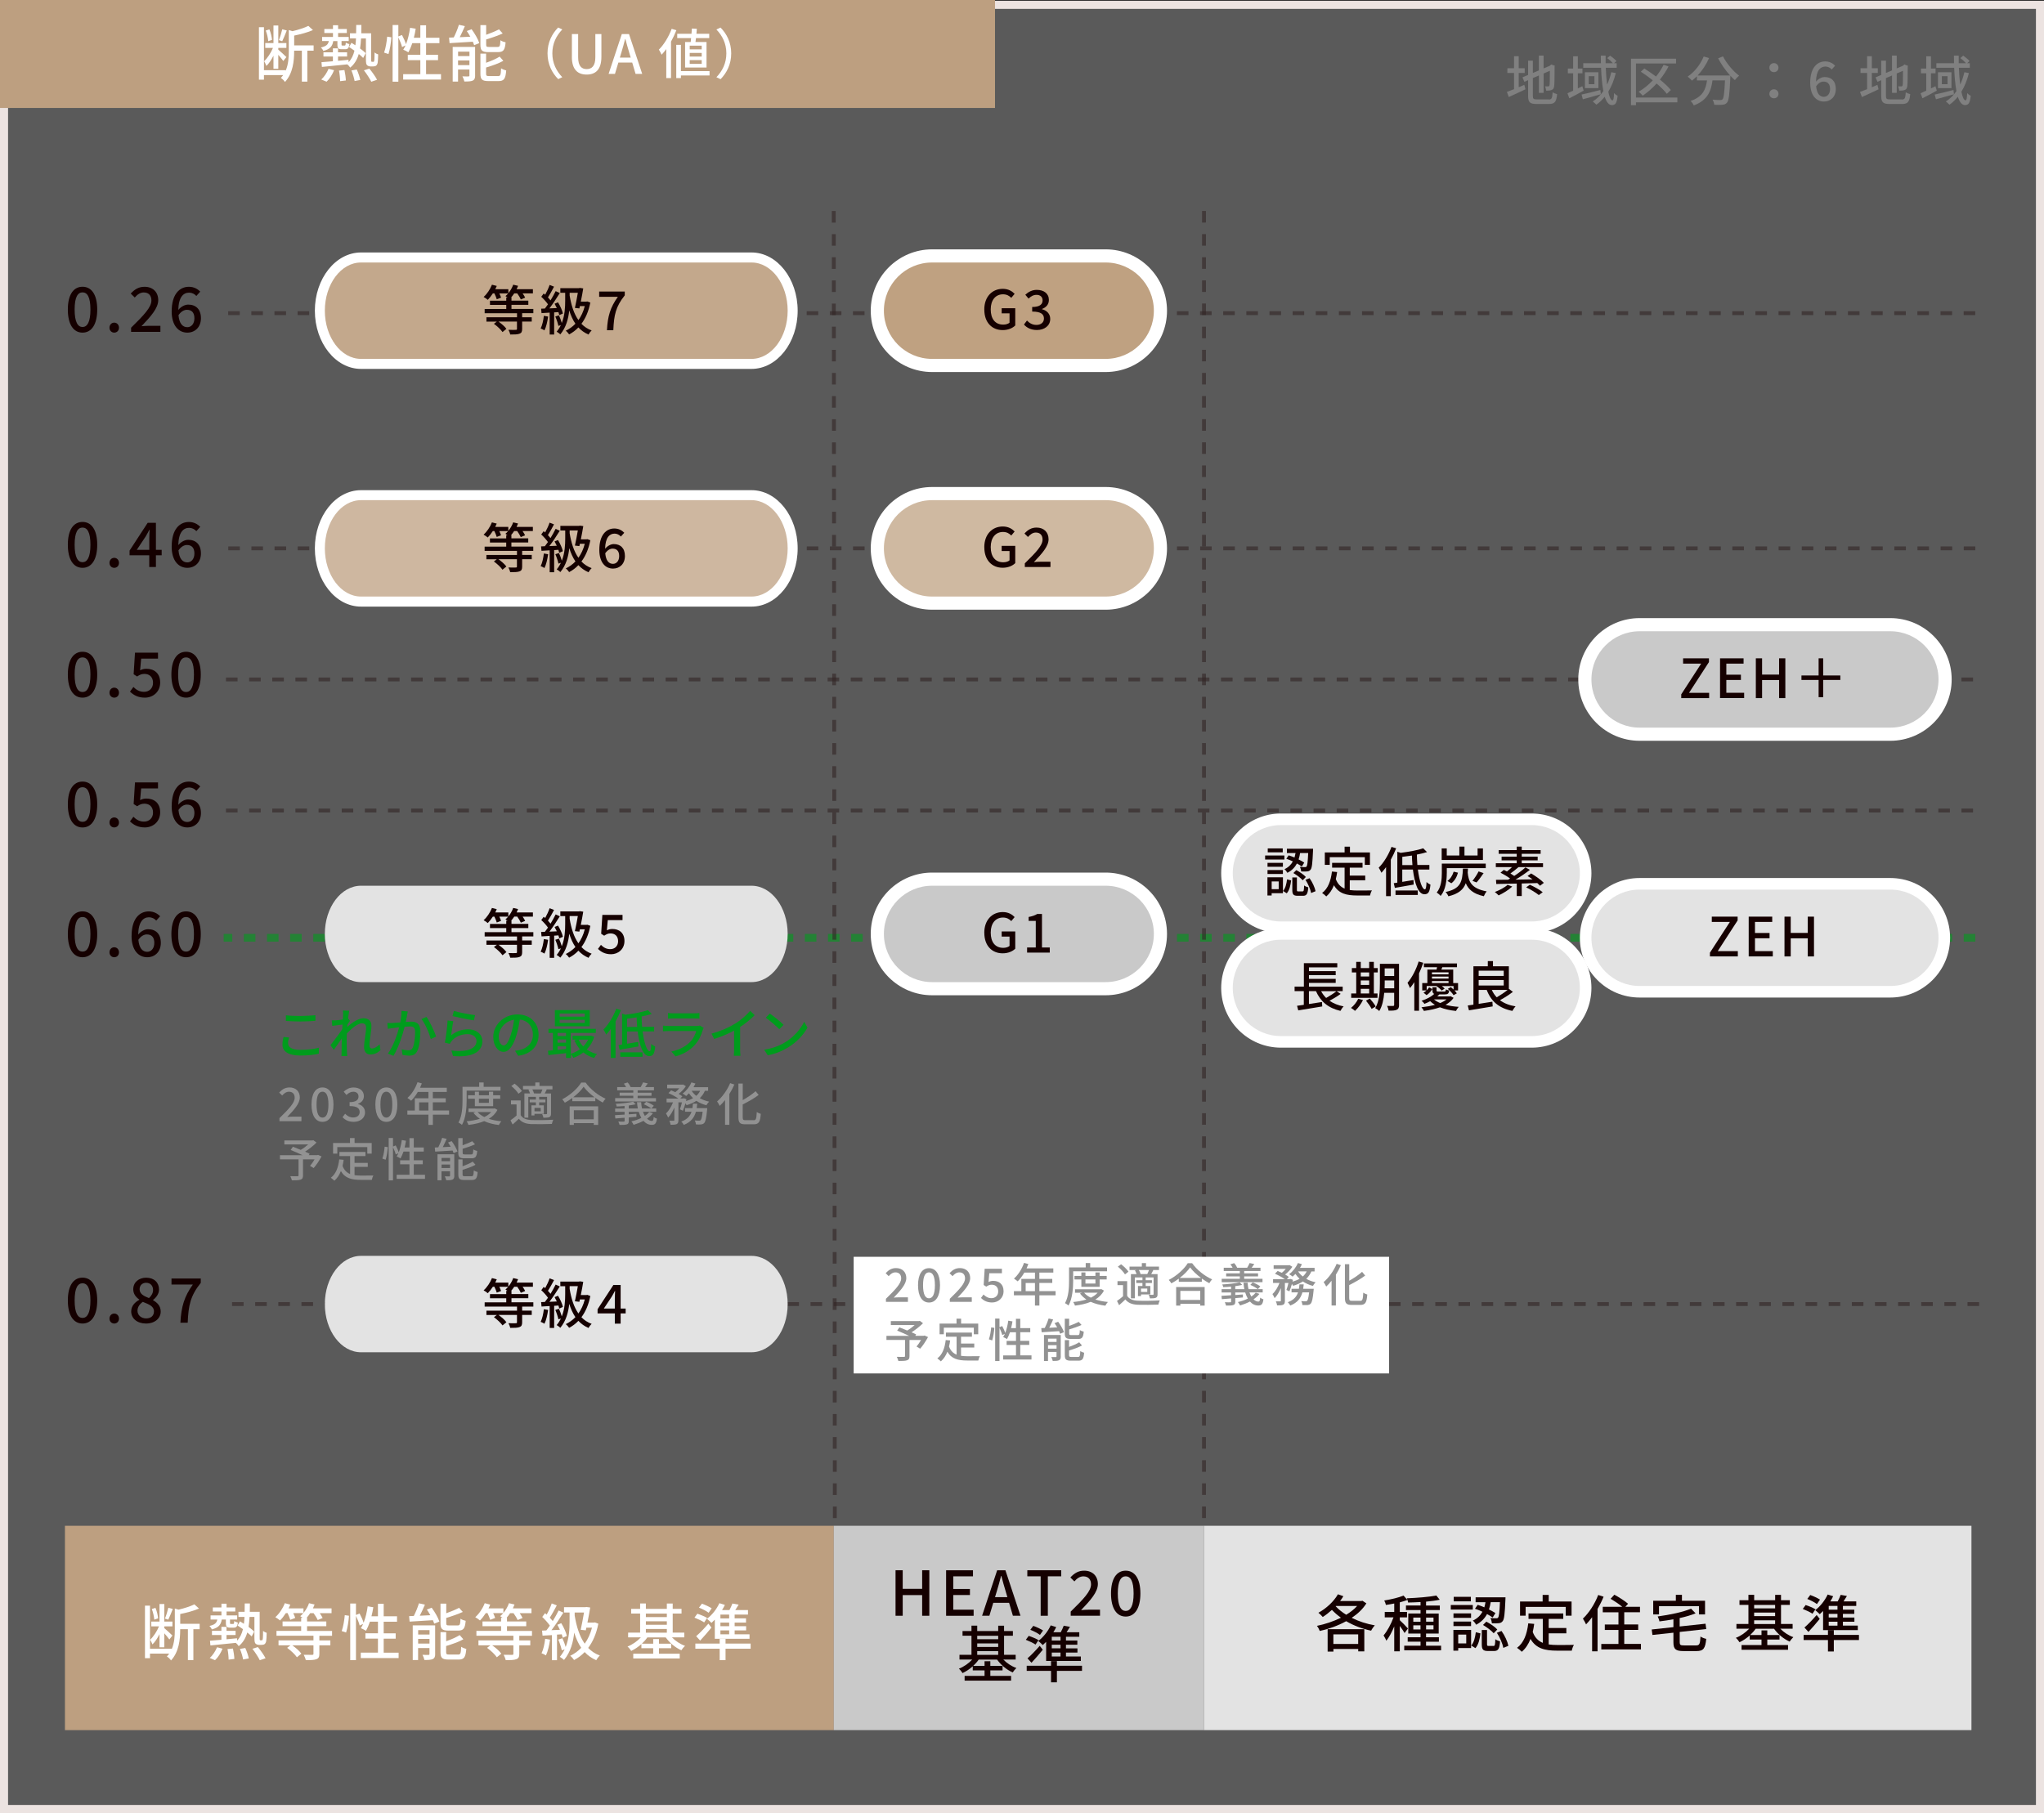 <?xml version="1.0" encoding="UTF-8"?><svg id="_レイヤー_2" xmlns="http://www.w3.org/2000/svg" viewBox="0 0 530 470.22"><rect x="0" y="0" width="530" height="470.22" fill="#333333" stroke="none"/><g id="_レイヤー_2-2"><g opacity=".2"><rect x="1.04" y="1.26" width="527.91" height="467.91" fill="#f5f4f3" stroke-width="0"/></g><path d="M527.91,2.3v465.83H2.09V2.3h525.83M530,.22H0v470h530V.22h0Z" fill="#ece3e1" stroke-width="0"/><g id="_断熱性能_UA値_"><g isolation="isolate"><path d="M393.79,22.63c.48-.21.98-.42,1.46-.62l.29,1.15c-1.47.71-3.07,1.44-4.31,2l-.5-1.32c.5-.17,1.15-.42,1.85-.71v-4.2h-1.72v-1.23h1.72v-3.11h1.22v3.11h1.55v1.23h-1.55v3.7ZM401.58,25.81c.77,0,.91-.35,1.02-1.88.29.2.8.41,1.15.48-.18,1.93-.57,2.56-2.1,2.56h-3.21c-1.72,0-2.21-.43-2.21-2.12v-4.05l-.97.41-.49-1.15,1.46-.62v-3.71h1.23v3.19l1.57-.66v-3.85h1.22v3.33l1.53-.64.25-.2.22-.18.91.35-.06.22c0,2.61-.03,4.51-.11,5.06-.07.59-.31.9-.74,1.01-.38.14-.94.15-1.34.15-.04-.34-.15-.83-.29-1.11.29.01.67.01.81.01.18,0,.31-.06.36-.34.06-.28.08-1.58.08-3.71l-1.62.7v5.03h-1.22v-4.51l-1.57.67v4.59c0,.78.15.94,1.05.94h3.07Z" fill="gray" stroke-width="0"/><path d="M410.65,23.5c-1.26.7-2.61,1.43-3.73,1.99l-.48-1.3c.42-.18.92-.41,1.47-.67v-4.51h-1.37v-1.23h1.37v-3.18h1.22v3.18h1.19v1.23h-1.19v3.92c.39-.2.77-.38,1.16-.57l.35,1.15ZM415.09,24.45c-1.61.46-3.35.92-4.67,1.3l-.32-1.23c1.23-.27,3.08-.71,4.86-1.18l.13,1.11ZM418.97,18.96c-.46,1.83-1.11,3.46-1.95,4.83.28,1.4.67,2.24,1.09,2.24.24,0,.36-.53.41-1.89.25.29.64.57.92.7-.2,1.86-.55,2.42-1.5,2.42-.81,0-1.4-.83-1.85-2.17-.63.8-1.34,1.49-2.16,2.06-.2-.21-.67-.64-.94-.83,1.09-.69,1.99-1.6,2.75-2.69-.32-1.67-.5-3.78-.59-6.05h-4.62v-1.18h4.58c-.01-.66-.03-1.32-.03-1.97h1.25c-.01.67,0,1.33,0,1.97h1.89c-.35-.41-.95-.95-1.47-1.33l.74-.64c.57.39,1.29.98,1.64,1.4l-.62.57h.69v1.18h-2.83c.06,1.61.18,3.1.34,4.36.46-.98.81-2.04,1.09-3.21l1.16.22ZM414.46,18.74v4.12h-3.5v-4.12h3.5ZM413.43,19.76h-1.48v2.07h1.48v-2.07Z" fill="gray" stroke-width="0"/><path d="M434.93,26.54h-10.73v.74h-1.29v-12.06h11.68v1.25h-10.39v8.83h10.73v1.25ZM432.21,24.34c-.6-.79-1.55-1.74-2.66-2.68-1.11,1.23-2.34,2.31-3.61,3.15-.22-.27-.73-.78-1.04-1.02,1.32-.76,2.56-1.78,3.66-2.96-1.02-.81-2.09-1.58-3.1-2.23l.9-.84c.98.62,2.03,1.33,3.04,2.09.76-.94,1.43-1.98,1.96-3.04l1.28.43c-.63,1.2-1.39,2.35-2.23,3.4,1.15.94,2.17,1.88,2.83,2.7l-1.02.98Z" fill="gray" stroke-width="0"/><path d="M446.77,14.62c.9,1.82,2.66,3.88,4.17,5-.34.28-.84.8-1.09,1.16-.38-.32-.78-.71-1.18-1.15,0,.13,0,.42-.01.55-.18,4.25-.38,5.87-.85,6.42-.32.41-.64.5-1.15.57-.48.06-1.33.04-2.17,0-.01-.39-.2-.94-.43-1.32.85.08,1.65.1,1.98.1.28,0,.45-.04.6-.2.32-.34.5-1.65.64-4.9h-3.24c-.35,2.72-1.25,5.17-4.85,6.49-.14-.34-.53-.9-.83-1.16,3.22-1.07,3.96-3.11,4.26-5.32h-2.62v-1.08c-.41.42-.84.8-1.28,1.13-.24-.28-.8-.8-1.11-1.04,1.74-1.18,3.28-3.1,4.15-5.22l1.39.41c-.73,1.69-1.78,3.26-2.97,4.52h8.43c-1.16-1.28-2.31-2.9-3.11-4.46l1.26-.5Z" fill="gray" stroke-width="0"/><path d="M458.79,17.55c0-.69.53-1.18,1.18-1.18s1.18.49,1.18,1.18-.53,1.16-1.18,1.16-1.18-.48-1.18-1.16ZM458.79,24.34c0-.7.53-1.18,1.18-1.18s1.18.48,1.18,1.18-.53,1.15-1.18,1.15-1.18-.48-1.18-1.15Z" fill="gray" stroke-width="0"/><path d="M469.37,21.48c0-3.95,1.85-5.55,3.89-5.55,1.15,0,1.99.49,2.58,1.11l-.88.98c-.38-.45-1.01-.76-1.62-.76-1.3,0-2.4.98-2.46,3.92.6-.74,1.5-1.2,2.24-1.2,1.72,0,2.9,1.02,2.9,3.1s-1.4,3.26-3.08,3.26c-1.96,0-3.56-1.55-3.56-4.86ZM470.92,22.38c.17,1.86.91,2.73,2,2.73.9,0,1.61-.76,1.61-2.03s-.62-1.92-1.71-1.92c-.57,0-1.29.32-1.9,1.22Z" fill="gray" stroke-width="0"/><path d="M485.35,22.63c.48-.21.98-.42,1.46-.62l.29,1.15c-1.47.71-3.07,1.44-4.31,2l-.5-1.32c.5-.17,1.15-.42,1.85-.71v-4.2h-1.72v-1.23h1.72v-3.11h1.22v3.11h1.55v1.23h-1.55v3.7ZM493.14,25.81c.77,0,.91-.35,1.02-1.88.29.2.8.41,1.15.48-.18,1.93-.57,2.56-2.1,2.56h-3.21c-1.72,0-2.21-.43-2.21-2.12v-4.05l-.97.41-.49-1.15,1.46-.62v-3.71h1.23v3.19l1.57-.66v-3.85h1.22v3.33l1.53-.64.25-.2.22-.18.91.35-.06.22c0,2.61-.03,4.51-.11,5.06-.07.59-.31.9-.74,1.01-.38.14-.94.15-1.34.15-.04-.34-.15-.83-.29-1.11.29.01.67.01.81.01.18,0,.31-.06.36-.34.06-.28.08-1.58.08-3.71l-1.62.7v5.03h-1.22v-4.51l-1.57.67v4.59c0,.78.15.94,1.05.94h3.07Z" fill="gray" stroke-width="0"/><path d="M502.21,23.5c-1.26.7-2.61,1.43-3.73,1.99l-.48-1.3c.42-.18.92-.41,1.47-.67v-4.51h-1.37v-1.23h1.37v-3.18h1.22v3.18h1.19v1.23h-1.19v3.92c.39-.2.77-.38,1.16-.57l.35,1.15ZM506.65,24.45c-1.61.46-3.35.92-4.67,1.3l-.32-1.23c1.23-.27,3.08-.71,4.86-1.18l.13,1.11ZM510.53,18.96c-.46,1.83-1.11,3.46-1.95,4.83.28,1.4.67,2.24,1.09,2.24.24,0,.36-.53.41-1.89.25.29.64.57.92.7-.2,1.86-.55,2.42-1.5,2.42-.81,0-1.4-.83-1.85-2.17-.63.8-1.34,1.49-2.16,2.06-.2-.21-.67-.64-.94-.83,1.09-.69,1.99-1.6,2.75-2.69-.32-1.67-.5-3.78-.59-6.05h-4.62v-1.18h4.58c-.01-.66-.03-1.32-.03-1.97h1.25c-.01.67,0,1.33,0,1.97h1.89c-.35-.41-.95-.95-1.47-1.33l.74-.64c.57.39,1.29.98,1.64,1.4l-.62.57h.69v1.18h-2.83c.06,1.61.18,3.1.34,4.36.46-.98.81-2.04,1.09-3.21l1.16.22ZM506.01,18.74v4.12h-3.5v-4.12h3.5ZM504.99,19.76h-1.48v2.07h1.48v-2.07Z" fill="gray" stroke-width="0"/></g></g><rect width="258" height="28" fill="#bd9f80" stroke-width="0"/><path d="M81.31,13.15h-1.62v8.02h-1.42v-8.02h-2v.19c0,2.37-.29,5.7-2.38,7.92-.18-.32-.7-.83-1.07-1.03.22-.24.43-.5.61-.75h-4.99v1.18h-1.3V7.05h1.3v11.16h5.62v.16c.72-1.65.82-3.47.82-5.04v-5.54l.96.3c1.54-.37,3.15-.88,4.11-1.38l1.2,1.09c-1.33.59-3.2,1.09-4.87,1.43v2.54h5.04v1.38ZM70.91,14.44c-.53,1.06-1.17,2.05-1.84,2.66-.11-.35-.38-.88-.59-1.22.86-.79,1.76-2.16,2.3-3.46h-2v-1.25h2.13v-4.55h1.25v4.55h2.1v1.25h-2.1v.46c.48.38,1.78,1.6,2.1,1.92l-.8,1.02c-.26-.37-.8-1.04-1.3-1.6v3.62h-1.25v-3.41ZM69.55,10.67c-.05-.75-.3-1.89-.64-2.75l.94-.3c.37.85.62,1.98.69,2.72l-.99.34ZM74.36,7.9c-.37.94-.83,2.08-1.18,2.79l-.87-.29c.32-.77.69-1.97.88-2.8l1.17.3Z" fill="#fff" stroke-width="0"/><path d="M86.41,10.65c-.21,1.33-.8,2.11-2.58,2.56-.08-.27-.4-.7-.62-.9,1.39-.3,1.87-.78,2.05-1.66h-1.74v-1.07h2.82v-1.02h-2.24v-1.04h2.24v-.98h1.33v.98h2.26v1.04h-2.26v1.02h2.75v1.07h-1.86v.87c0,.26.03.29.24.29h.56c.21,0,.26-.08.3-.77.19.18.64.32.93.4-.1,1.04-.4,1.33-1.07,1.33h-.88c-.94,0-1.15-.27-1.15-1.23v-.88h-1.07ZM83.29,20.61c.74-.61,1.47-1.73,1.91-2.77l1.42.37c-.43,1.09-1.15,2.26-1.94,2.98l-1.39-.58ZM96.72,16.05c.1,0,.18-.02.24-.08.05-.06.08-.22.11-.5.03-.32.05-.99.05-1.87.24.22.64.42.94.51-.02.82-.06,1.83-.13,2.16-.08.37-.22.61-.42.77-.19.13-.48.19-.77.19h-.66c-.32,0-.66-.1-.9-.32-.22-.24-.3-.53-.3-1.63v-5.3h-1.26c-.05.93-.13,1.79-.26,2.59.59.43,1.12.86,1.47,1.21l-.66,1.25c-.29-.3-.69-.66-1.14-1.03-.42,1.46-1.1,2.62-2.22,3.54-.16-.26-.46-.61-.75-.85-2.38.26-4.82.5-6.59.67l-.11-1.23c.82-.06,1.84-.14,2.96-.24v-1.23h-2.45v-1.09h2.45v-1.04h1.33v1.04h2.35v1.09h-2.35v1.11c.9-.08,1.81-.16,2.72-.26l.02.61c.77-.79,1.23-1.78,1.52-2.98-.48-.34-.96-.67-1.39-.95l.61-1.09c.34.19.67.4,1.02.64.08-.56.13-1.15.16-1.78h-1.57v-1.33h1.6c.02-.69.03-1.41.03-2.16h1.34c0,.75-.02,1.47-.03,2.16h2.56v6.64c0,.38,0,.61.05.69.03.05.08.06.16.06h.26ZM89.31,18.16c.19.88.35,2.02.37,2.71l-1.49.18c0-.71-.11-1.84-.29-2.74l1.41-.14ZM92.51,18.03c.4.87.78,2,.91,2.71l-1.47.27c-.13-.71-.45-1.86-.83-2.74l1.39-.24ZM95.77,17.79c.72.87,1.6,2.1,2,2.9l-1.5.51c-.37-.79-1.2-2.05-1.91-2.96l1.41-.45Z" fill="#fff" stroke-width="0"/><path d="M99.59,13.64c.4-1.07.69-2.83.8-4.13l1.09.16c-.08,1.31-.37,3.17-.75,4.35l-1.14-.38ZM114.35,19.23v1.41h-9.81v-1.41h4.45v-3.63h-3.25v-1.39h3.25v-3.01h-2.08c-.3.9-.66,1.71-1.02,2.37-.3-.21-.96-.54-1.33-.69.21-.32.42-.69.59-1.1l-.9.43c-.14-.64-.56-1.66-.96-2.51v11.48h-1.49V6.49h1.49v2.96l.94-.38c.4.75.85,1.73,1.04,2.4.5-1.25.85-2.75,1.06-4.26l1.46.24c-.11.8-.29,1.58-.48,2.34h1.68v-3.23h1.49v3.23h3.46v1.41h-3.46v3.01h3.1v1.39h-3.1v3.63h3.87Z" fill="#fff" stroke-width="0"/><path d="M122.28,7.58c.82,1.1,1.68,2.59,2,3.6l-1.33.54c-.08-.26-.21-.56-.35-.9-2.19.13-4.4.27-6.03.37l-.13-1.43c.37-.02.77-.03,1.22-.05.51-1.01,1.04-2.3,1.33-3.28l1.55.35c-.4.96-.88,1.98-1.33,2.87l2.74-.13c-.29-.51-.59-1.02-.91-1.47l1.25-.48ZM123.2,19.57c0,.71-.14,1.09-.61,1.33-.5.22-1.2.24-2.18.24-.08-.38-.29-.96-.5-1.34.67.03,1.33.03,1.55.02.21,0,.26-.06.26-.26v-1.52h-2.95v3.12h-1.39v-8.99h5.81v7.41ZM118.78,13.4v1.14h2.95v-1.14h-2.95ZM121.72,16.89v-1.22h-2.95v1.22h2.95ZM126.67,13.52c-1.68,0-2.1-.42-2.1-1.94v-5.06h1.49v2.5c1.23-.43,2.48-.96,3.33-1.41l.96,1.07c-1.23.56-2.83,1.12-4.29,1.55v1.33c0,.53.11.62.78.62h2.18c.58,0,.67-.26.74-1.74.32.24.93.46,1.34.54-.16,2-.59,2.53-1.95,2.53h-2.48ZM129.13,19.74c.62,0,.74-.3.8-2.02.34.22.93.46,1.33.56-.18,2.18-.59,2.75-2,2.75h-2.58c-1.68,0-2.11-.43-2.11-1.92v-5.2h1.47v2.37c1.31-.46,2.64-1.04,3.51-1.6l.96,1.09c-1.22.7-2.93,1.28-4.47,1.74v1.58c0,.54.13.64.83.64h2.26Z" fill="#fff" stroke-width="0"/><path d="M144.74,7.14l1.06.5c-1.53,1.6-2.58,3.61-2.58,6.19s1.05,4.59,2.58,6.19l-1.06.5c-1.6-1.61-2.77-3.85-2.77-6.7s1.18-5.08,2.77-6.7Z" fill="#fff" stroke-width="0"/><path d="M148.29,14.73v-5.9h1.62v6.01c0,2.33.92,3.08,2.21,3.08s2.25-.76,2.25-3.08v-6.01h1.57v5.9c0,3.36-1.54,4.61-3.82,4.61s-3.84-1.25-3.84-4.61Z" fill="#fff" stroke-width="0"/><path d="M161.22,8.84h1.88l3.42,10.32h-1.72l-.87-2.94h-3.59l-.88,2.94h-1.65l3.42-10.32ZM160.72,14.94h2.82l-.41-1.39c-.35-1.12-.66-2.27-.97-3.43h-.07c-.29,1.18-.62,2.31-.95,3.43l-.42,1.39Z" fill="#fff" stroke-width="0"/><path d="M175.38,7.83c-.38.99-.85,2-1.39,2.96v9.46h-1.23v-7.52c-.39.53-.8,1.02-1.21,1.46-.13-.31-.5-1.01-.71-1.32,1.32-1.3,2.56-3.35,3.32-5.39l1.22.36ZM183.98,19.58h-7.42v.67h-1.21v-8.62h1.21v6.81h7.42v1.13ZM179.09,10.89c.04-.31.08-.66.11-1.01h-3.6v-1.12h3.7c.04-.48.07-.94.1-1.36l1.29.07c-.03.41-.07.85-.11,1.29h3.32v1.12h-3.43c-.06.35-.1.7-.14,1.01h2.87v6.62h-5.56v-6.62h1.46ZM181.95,11.85h-3.11v.95h3.11v-.95ZM181.95,13.72h-3.11v.95h3.11v-.95ZM181.95,15.59h-3.11v.98h3.11v-.98Z" fill="#fff" stroke-width="0"/><path d="M186.83,20.53l-1.07-.5c1.53-1.6,2.58-3.61,2.58-6.19s-1.05-4.59-2.58-6.19l1.07-.5c1.6,1.61,2.77,3.85,2.77,6.7s-1.18,5.08-2.77,6.7Z" fill="#fff" stroke-width="0"/><g id="_長方形_1550"><rect x="16.84" y="395.72" width="199.36" height="53" fill="#bd9f80" stroke-width="0"/></g><g id="_断熱等性能等級基準"><g isolation="isolate"><path d="M51.76,422.54h-1.62v8.02h-1.42v-8.02h-2v.19c0,2.37-.29,5.7-2.38,7.92-.18-.32-.7-.83-1.07-1.02.22-.24.43-.5.61-.75h-4.99v1.18h-1.3v-13.62h1.3v11.16h5.62v.16c.72-1.65.82-3.47.82-5.04v-5.54l.96.3c1.54-.37,3.15-.88,4.11-1.38l1.2,1.09c-1.33.59-3.2,1.09-4.87,1.42v2.54h5.04v1.38ZM41.36,423.83c-.53,1.06-1.17,2.05-1.84,2.66-.11-.35-.38-.88-.59-1.22.86-.79,1.76-2.16,2.3-3.46h-2v-1.25h2.13v-4.55h1.25v4.55h2.1v1.25h-2.1v.46c.48.38,1.78,1.6,2.1,1.92l-.8,1.02c-.26-.37-.8-1.04-1.3-1.6v3.62h-1.25v-3.41ZM40,420.06c-.05-.75-.3-1.89-.64-2.75l.95-.3c.37.85.62,1.98.69,2.72l-.99.34ZM44.81,417.29c-.37.94-.83,2.08-1.18,2.79l-.86-.29c.32-.77.69-1.97.88-2.8l1.17.3Z" fill="#fff" stroke-width="0"/><path d="M57.5,420.04c-.21,1.33-.8,2.11-2.58,2.56-.08-.27-.4-.7-.62-.9,1.39-.3,1.87-.78,2.05-1.66h-1.75v-1.07h2.82v-1.02h-2.24v-1.04h2.24v-.98h1.33v.98h2.26v1.04h-2.26v1.02h2.75v1.07h-1.86v.86c0,.26.03.29.24.29h.56c.21,0,.26-.08.3-.77.19.18.64.32.93.4-.1,1.04-.4,1.33-1.07,1.33h-.88c-.94,0-1.15-.27-1.15-1.23v-.88h-1.07ZM54.38,430c.74-.61,1.47-1.73,1.9-2.77l1.42.37c-.43,1.09-1.15,2.26-1.94,2.98l-1.39-.58ZM67.81,425.43c.1,0,.18-.02.24-.08.05-.06.08-.22.11-.5.03-.32.05-.99.05-1.87.24.22.64.42.94.51-.02.82-.06,1.83-.13,2.16-.08.37-.22.61-.42.77-.19.13-.48.19-.77.19h-.66c-.32,0-.66-.1-.9-.32-.22-.24-.3-.53-.3-1.63v-5.3h-1.26c-.05.93-.13,1.79-.26,2.59.59.43,1.12.86,1.47,1.22l-.66,1.25c-.29-.3-.69-.66-1.14-1.02-.42,1.46-1.1,2.62-2.22,3.54-.16-.26-.46-.61-.75-.85-2.39.26-4.82.5-6.59.67l-.11-1.23c.82-.06,1.84-.14,2.96-.24v-1.23h-2.45v-1.09h2.45v-1.04h1.33v1.04h2.35v1.09h-2.35v1.1c.9-.08,1.81-.16,2.72-.26l.02.61c.77-.78,1.23-1.78,1.52-2.98-.48-.34-.96-.67-1.39-.94l.61-1.09c.34.19.67.4,1.02.64.08-.56.13-1.15.16-1.78h-1.57v-1.33h1.6c.02-.69.03-1.41.03-2.16h1.34c0,.75-.02,1.47-.03,2.16h2.56v6.64c0,.38,0,.61.05.69.03.05.08.06.16.06h.26ZM60.4,427.55c.19.88.35,2.02.37,2.71l-1.49.18c0-.7-.11-1.84-.29-2.74l1.41-.14ZM63.6,427.42c.4.86.78,2,.91,2.71l-1.47.27c-.13-.71-.45-1.86-.83-2.74l1.39-.24ZM66.86,427.18c.72.86,1.6,2.1,2,2.9l-1.5.51c-.37-.78-1.2-2.05-1.91-2.96l1.41-.45Z" fill="#fff" stroke-width="0"/><path d="M82.81,424.25v1.2h2.85v1.28h-2.85v2.21c0,.78-.19,1.18-.78,1.39-.59.22-1.47.24-2.74.24-.08-.42-.34-1.02-.54-1.39.96.03,1.9.03,2.18.02.29-.02.35-.06.35-.29v-2.18h-5.49c.9.62,1.89,1.49,2.35,2.16l-1.15.94c-.48-.74-1.58-1.75-2.54-2.45l.86-.66h-3.09v-1.28h9.06v-1.2h-9.59v-1.26h6.4v-1.22h-4.82v-1.23h4.82v-.96h.38c-.22-.16-.45-.3-.62-.4.29-.24.56-.5.8-.8h-2.61c.21.45.42.91.51,1.25l-1.28.5c-.13-.45-.42-1.15-.7-1.75h-.45c-.46.72-.99,1.39-1.5,1.91-.27-.24-.88-.66-1.23-.85,1.01-.88,1.94-2.27,2.46-3.63l1.42.37c-.13.34-.29.66-.45.98h3.87v1.18c.61-.74,1.14-1.62,1.44-2.53l1.44.34c-.13.35-.27.67-.43,1.01h4.83v1.23h-3.06c.3.45.59.9.75,1.26l-1.28.53c-.19-.46-.64-1.2-1.07-1.79h-.88c-.29.45-.59.83-.91,1.2h.1v.96h4.99v1.23h-4.99v1.22h6.48v1.26h-3.3Z" fill="#fff" stroke-width="0"/><path d="M88.6,423.03c.4-1.07.69-2.83.8-4.13l1.09.16c-.08,1.31-.37,3.17-.75,4.35l-1.14-.38ZM103.36,428.62v1.41h-9.81v-1.41h4.45v-3.63h-3.25v-1.39h3.25v-3.01h-2.08c-.3.9-.66,1.71-1.02,2.37-.3-.21-.96-.54-1.33-.69.21-.32.42-.69.59-1.1l-.9.43c-.14-.64-.56-1.67-.96-2.51v11.48h-1.49v-14.68h1.49v2.96l.94-.38c.4.75.85,1.73,1.04,2.4.5-1.25.85-2.75,1.06-4.26l1.46.24c-.11.8-.29,1.58-.48,2.34h1.68v-3.23h1.49v3.23h3.46v1.41h-3.46v3.01h3.11v1.39h-3.11v3.63h3.87Z" fill="#fff" stroke-width="0"/><path d="M111.93,416.97c.82,1.1,1.68,2.59,2,3.6l-1.33.54c-.08-.26-.21-.56-.35-.9-2.19.13-4.4.27-6.04.37l-.13-1.42c.37-.02.77-.03,1.22-.05.51-1.01,1.04-2.3,1.33-3.28l1.55.35c-.4.96-.88,1.98-1.33,2.87l2.74-.13c-.29-.51-.59-1.02-.91-1.47l1.25-.48ZM112.84,428.96c0,.71-.14,1.09-.61,1.33-.5.22-1.2.24-2.18.24-.08-.38-.29-.96-.5-1.34.67.03,1.33.03,1.55.02.21,0,.26-.06.26-.26v-1.52h-2.95v3.12h-1.39v-9h5.81v7.41ZM108.43,422.79v1.14h2.95v-1.14h-2.95ZM111.37,426.28v-1.22h-2.95v1.22h2.95ZM116.32,422.91c-1.68,0-2.1-.42-2.1-1.94v-5.06h1.49v2.5c1.23-.43,2.48-.96,3.33-1.41l.96,1.07c-1.23.56-2.83,1.12-4.29,1.55v1.33c0,.53.11.62.78.62h2.18c.58,0,.67-.26.74-1.74.32.24.93.46,1.34.54-.16,2-.59,2.53-1.95,2.53h-2.48ZM118.78,429.13c.62,0,.74-.3.8-2.02.34.22.93.46,1.33.56-.18,2.18-.59,2.75-2,2.75h-2.58c-1.68,0-2.11-.43-2.11-1.92v-5.2h1.47v2.37c1.31-.46,2.64-1.04,3.5-1.6l.96,1.09c-1.22.7-2.93,1.28-4.47,1.74v1.58c0,.54.13.64.83.64h2.26Z" fill="#fff" stroke-width="0"/><path d="M134.65,424.25v1.2h2.85v1.28h-2.85v2.21c0,.78-.19,1.18-.78,1.39-.59.22-1.47.24-2.74.24-.08-.42-.34-1.02-.54-1.39.96.03,1.9.03,2.18.02.29-.02.35-.06.35-.29v-2.18h-5.49c.9.62,1.89,1.49,2.35,2.16l-1.15.94c-.48-.74-1.58-1.75-2.54-2.45l.86-.66h-3.09v-1.28h9.06v-1.2h-9.59v-1.26h6.4v-1.22h-4.82v-1.23h4.82v-.96h.38c-.22-.16-.45-.3-.62-.4.29-.24.56-.5.8-.8h-2.61c.21.45.42.91.51,1.25l-1.28.5c-.13-.45-.42-1.15-.7-1.75h-.45c-.46.72-.99,1.39-1.5,1.91-.27-.24-.88-.66-1.23-.85,1.01-.88,1.94-2.27,2.46-3.63l1.42.37c-.13.34-.29.66-.45.98h3.87v1.18c.61-.74,1.14-1.62,1.44-2.53l1.44.34c-.13.35-.27.67-.43,1.01h4.83v1.23h-3.06c.3.45.59.9.75,1.26l-1.28.53c-.19-.46-.64-1.2-1.07-1.79h-.88c-.29.45-.59.83-.91,1.2h.1v.96h4.99v1.23h-4.99v1.22h6.48v1.26h-3.3Z" fill="#fff" stroke-width="0"/><path d="M142.63,425.26c-.21,1.5-.58,3.06-1.07,4.08-.24-.18-.83-.45-1.14-.56.48-.96.78-2.37.94-3.75l1.26.22ZM144.43,423.99v6.59h-1.33v-6.5l-2.42.14-.13-1.31,1.12-.05c.29-.37.61-.8.91-1.25-.5-.72-1.28-1.58-1.98-2.24l.72-.98c.14.11.29.24.43.37.5-.88,1.02-2.03,1.31-2.9l1.31.51c-.56,1.07-1.23,2.3-1.81,3.18.29.3.56.61.77.88.58-.94,1.12-1.92,1.52-2.74l1.23.56c-.9,1.46-2.05,3.2-3.09,4.55l2.19-.1c-.21-.45-.43-.9-.66-1.3l1.01-.42c.64,1.04,1.26,2.42,1.46,3.31l-1.07.48c-.06-.26-.14-.56-.26-.9l-1.25.08ZM155.15,421.11c-.51,2.59-1.42,4.69-2.64,6.29.83.86,1.83,1.54,3.03,1.97-.3.27-.74.83-.93,1.22-1.18-.51-2.18-1.22-3.01-2.11-.82.86-1.75,1.55-2.74,2.06-.21-.32-.69-.88-1.01-1.09,1.06-.51,2.03-1.2,2.86-2.08-.77-1.12-1.36-2.45-1.82-3.94-.24,2.38-.91,5.03-2.64,7.09-.22-.22-.75-.62-1.09-.8.51-.61.93-1.26,1.25-1.95l-.74.26c-.14-.75-.53-1.91-.91-2.79l1.07-.35c.32.69.66,1.57.85,2.27.9-2.26,1.01-4.72,1.01-6.59v-2.35h-1.44v-1.38h5.54l.24-.06,1.01.14c-.18,1.14-.45,2.54-.72,3.91h1.68l.26-.05.9.34ZM149.02,419.03c.46,2.83,1.25,5.36,2.59,7.27.82-1.14,1.47-2.51,1.89-4.15h-1.46l-.14.69-1.33-.14c.3-1.36.64-3.14.86-4.48h-2.42v.82Z" fill="#fff" stroke-width="0"/><path d="M174.25,424.68c.9.93,2.14,1.75,3.38,2.18-.3.27-.75.8-.96,1.15-1.54-.67-3.07-1.94-4.05-3.33h-4.77c-.38.56-.88,1.12-1.41,1.62h2.93v-1.2h1.5v1.2h3.17v1.18h-3.17v1.42h5.38v1.23h-12.05v-1.23h5.17v-1.42h-3.06v-1.06c-.8.72-1.73,1.33-2.64,1.76-.21-.35-.64-.88-.96-1.14,1.26-.48,2.54-1.38,3.46-2.37h-3.3v-1.23h3.11v-4.95h-2.32v-1.22h2.32v-1.39h1.49v1.39h5.44v-1.38h1.52v1.38h2.29v1.22h-2.29v4.95h3.01v1.23h-3.18ZM167.47,418.5v.9h5.44v-.9h-5.44ZM167.47,421.4h5.44v-.91h-5.44v.91ZM167.47,423.45h5.44v-.96h-5.44v.96Z" fill="#fff" stroke-width="0"/><path d="M182.6,420.79c-.56-.4-1.68-.91-2.53-1.25l.75-1.01c.83.26,1.97.75,2.54,1.1l-.77,1.15ZM194.64,427.61h-6.51v2.96h-1.52v-2.96h-6.31v-1.33h6.31v-1.22h1.52v1.22h6.51v1.33ZM180.51,424.36c.88-.75,2.11-2.02,3.17-3.25l.8,1.01c-.9,1.12-1.95,2.32-2.93,3.38l-1.04-1.14ZM183.74,418.28c-.54-.43-1.63-.99-2.5-1.33l.77-1.02c.86.3,1.95.82,2.53,1.2l-.8,1.15ZM185.36,420.06c-.29.3-.59.59-.88.85-.26-.27-.83-.8-1.17-1.06,1.3-.96,2.51-2.5,3.23-4.05l1.42.45c-.21.45-.46.9-.74,1.34h1.92c.3-.56.59-1.22.77-1.7l1.62.29c-.29.48-.59.98-.88,1.41h3.3v1.17h-3.46v.98h2.95v1.09h-2.95v.94h2.98v1.09h-2.98v1.01h3.86v1.17h-9v-4.98ZM189.07,418.76h-2.27v.98h2.27v-.98ZM189.07,420.83h-2.27v.94h2.27v-.94ZM189.07,422.86h-2.27v1.01h2.27v-1.01Z" fill="#fff" stroke-width="0"/></g></g><g id="_長方形_1551"><rect x="216.19" y="395.72" width="96" height="53" fill="#c9c9c9" stroke-width="0"/></g><g id="HEAT20基準"><g isolation="isolate"><path d="M232.21,407.26h1.86v4.82h5.04v-4.82h1.86v11.8h-1.86v-5.36h-5.04v5.36h-1.86v-11.8Z" fill="#150000" stroke-width="0"/><path d="M245.33,407.26h6.96v1.57h-5.11v3.28h4.32v1.57h-4.32v3.81h5.28v1.57h-7.14v-11.8Z" fill="#150000" stroke-width="0"/><path d="M258.56,407.26h2.14l3.91,11.8h-1.97l-.99-3.36h-4.1l-1.01,3.36h-1.89l3.91-11.8ZM257.99,414.24h3.22l-.46-1.58c-.4-1.28-.75-2.59-1.1-3.92h-.08c-.34,1.34-.7,2.64-1.09,3.92l-.48,1.58Z" fill="#150000" stroke-width="0"/><path d="M269.84,408.83h-3.46v-1.57h8.79v1.57h-3.47v10.23h-1.86v-10.23Z" fill="#150000" stroke-width="0"/><path d="M277.63,417.98c3.28-3.22,5.27-5.27,5.27-7.06,0-1.25-.67-2.08-2-2.08-.93,0-1.7.59-2.32,1.31l-1.04-1.02c1.01-1.09,2.05-1.76,3.58-1.76,2.16,0,3.55,1.38,3.55,3.46s-1.91,4.21-4.35,6.77c.59-.06,1.34-.11,1.92-.11h2.99v1.57h-7.6v-1.07Z" fill="#150000" stroke-width="0"/><path d="M288.08,413.28c0-3.86,1.47-5.91,3.81-5.91s3.81,2.06,3.81,5.91-1.46,5.99-3.81,5.99-3.81-2.13-3.81-5.99ZM293.94,413.28c0-3.3-.85-4.45-2.05-4.45s-2.05,1.15-2.05,4.45.85,4.53,2.05,4.53,2.05-1.23,2.05-4.53Z" fill="#150000" stroke-width="0"/><path d="M260.17,430.43c.9.93,2.14,1.75,3.38,2.18-.3.27-.75.8-.96,1.15-1.54-.67-3.07-1.94-4.05-3.33h-4.77c-.38.56-.88,1.12-1.41,1.62h2.93v-1.2h1.5v1.2h3.17v1.18h-3.17v1.42h5.38v1.23h-12.05v-1.23h5.17v-1.42h-3.06v-1.06c-.8.72-1.73,1.33-2.64,1.76-.21-.35-.64-.88-.96-1.14,1.26-.48,2.55-1.38,3.46-2.37h-3.3v-1.23h3.11v-4.95h-2.32v-1.22h2.32v-1.39h1.49v1.39h5.44v-1.38h1.52v1.38h2.29v1.22h-2.29v4.95h3.01v1.23h-3.18ZM253.39,424.25v.9h5.44v-.9h-5.44ZM253.39,427.15h5.44v-.91h-5.44v.91ZM253.39,429.2h5.44v-.96h-5.44v.96Z" fill="#150000" stroke-width="0"/><path d="M268.52,426.54c-.56-.4-1.68-.91-2.53-1.25l.75-1.01c.83.26,1.97.75,2.54,1.1l-.77,1.15ZM280.56,433.36h-6.51v2.96h-1.52v-2.96h-6.31v-1.33h6.31v-1.22h1.52v1.22h6.51v1.33ZM266.42,430.11c.88-.75,2.11-2.02,3.17-3.25l.8,1.01c-.9,1.12-1.95,2.32-2.93,3.38l-1.04-1.14ZM269.66,424.03c-.54-.43-1.63-.99-2.5-1.33l.77-1.02c.86.3,1.95.82,2.53,1.2l-.8,1.15ZM271.27,425.81c-.29.3-.59.59-.88.85-.26-.27-.83-.8-1.17-1.06,1.3-.96,2.51-2.5,3.23-4.05l1.42.45c-.21.45-.46.9-.74,1.34h1.92c.3-.56.59-1.22.77-1.7l1.62.29c-.29.48-.59.98-.88,1.41h3.3v1.17h-3.46v.98h2.95v1.09h-2.95v.94h2.98v1.09h-2.98v1.01h3.86v1.17h-9v-4.98ZM274.99,424.51h-2.27v.98h2.27v-.98ZM274.99,426.57h-2.27v.94h2.27v-.94ZM274.99,428.61h-2.27v1.01h2.27v-1.01Z" fill="#150000" stroke-width="0"/></g></g><g id="_長方形_1552"><rect x="312.19" y="395.72" width="199" height="53" fill="#e3e3e3" stroke-width="0"/></g><g id="_各種認定住宅基準"><g isolation="isolate"><path d="M354.3,415.84c-.91,1.46-2.24,2.72-3.81,3.76,1.79.9,3.86,1.58,6,1.95-.34.35-.77.98-.96,1.38-2.32-.48-4.55-1.33-6.47-2.46-2.13,1.18-4.55,2.03-6.85,2.54-.14-.38-.46-1.01-.74-1.33,2.07-.42,4.26-1.14,6.23-2.11-.86-.61-1.63-1.3-2.34-2.03-.77.7-1.57,1.33-2.38,1.84-.24-.29-.79-.85-1.12-1.1,2-1.09,3.94-2.85,5.06-4.79l1.41.5c-.26.42-.54.85-.85,1.25h5.52l.26-.08,1.04.69ZM344.24,422.54h9.52v5.76h-1.58v-.62h-6.43v.67h-1.5v-5.81ZM345.74,423.89v2.48h6.43v-2.48h-6.43ZM346.33,416.59c.74.8,1.66,1.55,2.74,2.21,1.09-.67,2.06-1.42,2.82-2.27h-5.51l-.05.06Z" fill="#150000" stroke-width="0"/><path d="M364.21,423.55c-.24-.45-.77-1.2-1.25-1.86v6.59h-1.44v-6.47c-.59,1.46-1.33,2.83-2.05,3.73-.14-.42-.5-1.02-.72-1.38.94-1.09,1.97-2.99,2.58-4.69h-2.27v-1.41h2.46v-2.18c-.74.16-1.47.27-2.16.37-.06-.34-.26-.83-.43-1.15,1.78-.29,3.79-.75,4.99-1.28l1.02,1.14c-.58.22-1.26.43-1.98.62v2.48h1.87v1.41h-1.87v.74c.46.4,1.82,1.79,2.11,2.16l-.87,1.17ZM373.67,426.82v1.2h-9.56v-1.2h4.23v-1.04h-3.33v-1.15h3.33v-.96h-3.18v-5.19h3.18v-.9h-3.78v-1.18h3.78v-.9c-1.1.06-2.19.11-3.22.13-.03-.3-.19-.82-.34-1.1,2.64-.1,5.83-.35,7.65-.72l.88,1.09c-.99.22-2.22.38-3.54.5v1.01h3.57v1.18h-3.57v.9h3.28v5.19h-3.28v.96h3.33v1.15h-3.33v1.04h3.89ZM366.46,420.61h1.87v-1.07h-1.87v1.07ZM368.33,422.61v-1.07h-1.87v1.07h1.87ZM369.78,419.53v1.07h1.92v-1.07h-1.92ZM371.7,421.53h-1.92v1.07h1.92v-1.07Z" fill="#150000" stroke-width="0"/><path d="M381.89,417.45h-5.71v-1.18h5.71v1.18ZM381.45,427.44h-3.34v.67h-1.25v-5.38h4.59v4.71ZM381.44,419.6h-4.56v-1.15h4.56v1.15ZM376.88,420.57h4.56v1.17h-4.56v-1.17ZM381.39,415.32h-4.45v-1.17h4.45v1.17ZM378.11,423.94v2.3h2.08v-2.3h-2.08ZM381.49,426.77c.7-.78,1.02-2.14,1.18-3.44l1.2.3c-.16,1.41-.48,2.91-1.3,3.83l-1.09-.69ZM383.15,416.22c.56.18,1.14.4,1.73.66.13-.43.22-.88.3-1.33h-2.56v-1.28h7.75s0,.42-.02.59c-.16,3.7-.3,5.12-.72,5.6-.27.35-.56.48-1.01.53-.37.05-1.07.05-1.79.02-.02-.42-.16-.99-.38-1.36.66.06,1.25.06,1.49.06.24.02.38-.02.51-.18.21-.27.37-1.3.48-3.99h-2.4c-.1.64-.24,1.28-.45,1.89.66.32,1.25.66,1.68.94l-.72,1.15c-.38-.29-.9-.59-1.46-.9-.58,1.09-1.46,2.06-2.83,2.77-.16-.34-.54-.83-.86-1.07,1.23-.56,2-1.38,2.5-2.3-.64-.3-1.31-.58-1.94-.78l.71-1.02ZM387.23,426.9c.38,0,.45-.21.5-1.76.26.24.85.46,1.23.56-.14,1.98-.51,2.5-1.57,2.5h-1.57c-1.3,0-1.6-.42-1.6-1.75v-3.7h1.36v3.68c0,.4.06.46.46.46h1.19ZM385.41,420.59c1.01.53,2.26,1.38,2.83,2.03l-.93.98c-.56-.66-1.76-1.55-2.77-2.15l.86-.86ZM389.34,423.01c.85,1.18,1.55,2.75,1.78,3.84l-1.31.54c-.19-1.07-.88-2.71-1.68-3.91l1.22-.48Z" fill="#150000" stroke-width="0"/><path d="M401.57,426.5c.71.1,1.46.14,2.26.14.69,0,3.38,0,4.29-.03-.24.35-.5,1.07-.56,1.5h-3.81c-3.14,0-5.44-.53-6.9-3.04-.53,1.36-1.26,2.48-2.26,3.33-.24-.27-.86-.78-1.23-1.02,1.76-1.31,2.58-3.55,2.91-6.35l1.54.14c-.1.74-.22,1.44-.38,2.1.56,1.49,1.46,2.34,2.61,2.82v-6.21h-3.7v-1.42h9.01v1.42h-3.78v2.35h4.58v1.39h-4.58v2.88ZM395.6,419.04h-1.46v-3.68h5.86v-1.71h1.58v1.71h5.92v3.68h-1.52v-2.27h-10.39v2.27Z" fill="#150000" stroke-width="0"/><path d="M415.81,414.11c-.43,1.07-.98,2.16-1.57,3.19v10.98h-1.41v-8.84c-.51.69-1.04,1.31-1.57,1.86-.14-.34-.58-1.14-.82-1.5,1.57-1.47,3.07-3.78,3.97-6.13l1.39.45ZM425.49,426.37v1.42h-10.28v-1.42h4.45v-3.63h-3.54v-1.41h3.54v-3.17h-4.07v-1.42h5.06c-.8-.67-2.03-1.5-3.03-2.08l.98-1.06c1.18.64,2.77,1.65,3.55,2.35l-.7.78h3.79v1.42h-4.08v3.17h3.62v1.41h-3.62v3.63h4.32Z" fill="#150000" stroke-width="0"/><path d="M439.78,426.75c.9,0,1.04-.37,1.15-2.31.35.27,1.04.53,1.49.61-.24,2.46-.7,3.17-2.54,3.17h-3.33c-2.06,0-2.64-.5-2.64-2.27v-2.5l-5.44.59-.19-1.42,5.63-.61v-2.03c-1.22.22-2.45.4-3.63.54-.05-.37-.27-.94-.45-1.28,3.14-.43,6.64-1.14,8.64-2.03l1.19,1.22c-1.17.48-2.61.9-4.13,1.23v2.18l6.71-.72.18,1.39-6.88.75v2.67c0,.7.18.82,1.14.82h3.12ZM430.17,418.72h-1.5v-3.55h5.87v-1.54h1.58v1.54h5.99v3.55h-1.58v-2.14h-10.36v2.14Z" fill="#150000" stroke-width="0"/><path d="M461.63,422.43c.9.93,2.14,1.75,3.38,2.18-.3.27-.75.8-.96,1.15-1.54-.67-3.07-1.94-4.05-3.33h-4.77c-.38.56-.88,1.12-1.41,1.62h2.93v-1.2h1.5v1.2h3.17v1.18h-3.17v1.42h5.38v1.23h-12.05v-1.23h5.17v-1.42h-3.06v-1.06c-.8.72-1.73,1.33-2.64,1.76-.21-.35-.64-.88-.96-1.14,1.26-.48,2.55-1.38,3.46-2.37h-3.3v-1.23h3.11v-4.95h-2.32v-1.22h2.32v-1.39h1.49v1.39h5.44v-1.38h1.52v1.38h2.29v1.22h-2.29v4.95h3.01v1.23h-3.18ZM454.84,416.25v.9h5.44v-.9h-5.44ZM454.84,419.15h5.44v-.91h-5.44v.91ZM454.84,421.2h5.44v-.96h-5.44v.96Z" fill="#150000" stroke-width="0"/><path d="M469.98,418.54c-.56-.4-1.68-.91-2.53-1.25l.75-1.01c.83.26,1.97.75,2.54,1.1l-.77,1.15ZM482.02,425.36h-6.52v2.96h-1.52v-2.96h-6.31v-1.33h6.31v-1.22h1.52v1.22h6.52v1.33ZM467.88,422.11c.88-.75,2.11-2.02,3.17-3.25l.8,1.01c-.9,1.12-1.95,2.32-2.93,3.38l-1.04-1.14ZM471.12,416.03c-.54-.43-1.63-.99-2.5-1.33l.77-1.02c.86.3,1.95.82,2.53,1.2l-.8,1.15ZM472.73,417.81c-.29.3-.59.59-.88.85-.26-.27-.83-.8-1.17-1.06,1.3-.96,2.51-2.5,3.23-4.05l1.42.45c-.21.45-.46.9-.74,1.34h1.92c.3-.56.59-1.22.77-1.7l1.62.29c-.29.48-.59.98-.88,1.41h3.3v1.17h-3.46v.98h2.95v1.09h-2.95v.94h2.98v1.09h-2.98v1.01h3.86v1.17h-9v-4.98ZM476.45,416.51h-2.27v.98h2.27v-.98ZM476.45,418.57h-2.27v.94h2.27v-.94ZM476.45,420.61h-2.27v1.01h2.27v-1.01Z" fill="#150000" stroke-width="0"/></g></g><g id="_0.87"><g isolation="isolate"><path d="M17.59,337.28c0-3.86,1.47-5.91,3.81-5.91s3.81,2.06,3.81,5.91-1.46,5.99-3.81,5.99-3.81-2.13-3.81-5.99ZM23.45,337.28c0-3.3-.85-4.45-2.05-4.45s-2.05,1.15-2.05,4.45.85,4.53,2.05,4.53,2.05-1.23,2.05-4.53Z" fill="#150000" stroke-width="0"/><path d="M28.39,341.99c0-.77.54-1.31,1.23-1.31s1.23.54,1.23,1.31-.54,1.28-1.23,1.28-1.23-.53-1.23-1.28Z" fill="#150000" stroke-width="0"/><path d="M34.02,340.13c0-1.46,1.02-2.43,2.11-3.01v-.06c-.88-.62-1.58-1.47-1.58-2.67,0-1.82,1.44-3.01,3.36-3.01,2.05,0,3.33,1.26,3.33,3.07,0,1.18-.83,2.16-1.55,2.69v.08c1.04.61,1.98,1.42,1.98,2.96,0,1.74-1.54,3.09-3.81,3.09s-3.84-1.31-3.84-3.14ZM39.93,340.13c0-1.36-1.3-1.83-2.9-2.48-.8.56-1.38,1.34-1.38,2.3,0,1.17.98,1.99,2.24,1.99s2.03-.71,2.03-1.81ZM39.69,334.56c0-1.06-.66-1.86-1.81-1.86-.96,0-1.68.64-1.68,1.68,0,1.23,1.12,1.78,2.43,2.29.69-.64,1.06-1.34,1.06-2.11Z" fill="#150000" stroke-width="0"/><path d="M50.01,333.15h-5.54v-1.55h7.59v1.12c-2.71,3.38-3.2,5.87-3.39,10.34h-1.89c.21-4.16,1.01-6.8,3.23-9.91Z" fill="#150000" stroke-width="0"/></g></g><g id="_0.60"><g isolation="isolate"><path d="M17.59,242.28c0-3.86,1.47-5.91,3.81-5.91s3.81,2.06,3.81,5.91-1.46,5.99-3.81,5.99-3.81-2.13-3.81-5.99ZM23.45,242.28c0-3.3-.85-4.45-2.05-4.45s-2.05,1.15-2.05,4.45.85,4.53,2.05,4.53,2.05-1.23,2.05-4.53Z" fill="#150000" stroke-width="0"/><path d="M28.39,246.99c0-.77.54-1.31,1.23-1.31s1.23.54,1.23,1.31-.54,1.28-1.23,1.28-1.23-.53-1.23-1.28Z" fill="#150000" stroke-width="0"/><path d="M34.12,242.72c0-4.51,2.11-6.34,4.45-6.34,1.31,0,2.27.56,2.95,1.26l-1.01,1.12c-.43-.51-1.15-.86-1.86-.86-1.49,0-2.74,1.12-2.82,4.48.69-.85,1.71-1.38,2.56-1.38,1.97,0,3.31,1.17,3.31,3.54s-1.6,3.73-3.52,3.73c-2.24,0-4.07-1.78-4.07-5.55ZM35.88,243.74c.19,2.13,1.04,3.12,2.29,3.12,1.02,0,1.84-.86,1.84-2.32s-.7-2.19-1.95-2.19c-.66,0-1.47.37-2.18,1.39Z" fill="#150000" stroke-width="0"/><path d="M44.44,242.28c0-3.86,1.47-5.91,3.81-5.91s3.81,2.06,3.81,5.91-1.46,5.99-3.81,5.99-3.81-2.13-3.81-5.99ZM50.29,242.28c0-3.3-.85-4.45-2.05-4.45s-2.05,1.15-2.05,4.45.85,4.53,2.05,4.53,2.05-1.23,2.05-4.53Z" fill="#150000" stroke-width="0"/></g></g><g id="_0.56"><g isolation="isolate"><path d="M17.59,208.62c0-3.86,1.47-5.91,3.81-5.91s3.81,2.06,3.81,5.91-1.46,5.99-3.81,5.99-3.81-2.13-3.81-5.99ZM23.45,208.62c0-3.3-.85-4.45-2.05-4.45s-2.05,1.15-2.05,4.45.85,4.53,2.05,4.53,2.05-1.23,2.05-4.53Z" fill="#150000" stroke-width="0"/><path d="M28.39,213.32c0-.77.54-1.31,1.23-1.31s1.23.54,1.23,1.31-.54,1.28-1.23,1.28-1.23-.53-1.23-1.28Z" fill="#150000" stroke-width="0"/><path d="M33.71,213.03l.88-1.2c.67.67,1.52,1.26,2.75,1.26,1.33,0,2.34-.9,2.34-2.35s-.9-2.3-2.24-2.3c-.75,0-1.2.22-1.89.67l-.9-.58.35-5.6h5.97v1.55h-4.37l-.27,3.03c.51-.26.98-.4,1.62-.4,1.97,0,3.58,1.1,3.58,3.57s-1.9,3.92-3.97,3.92c-1.86,0-3.02-.75-3.86-1.57Z" fill="#150000" stroke-width="0"/><path d="M44.52,209.05c0-4.51,2.11-6.34,4.45-6.34,1.31,0,2.27.56,2.95,1.26l-1.01,1.12c-.43-.51-1.15-.86-1.86-.86-1.49,0-2.74,1.12-2.82,4.48.69-.85,1.71-1.38,2.56-1.38,1.97,0,3.31,1.17,3.31,3.54s-1.6,3.73-3.52,3.73c-2.24,0-4.07-1.78-4.07-5.55ZM46.28,210.07c.19,2.13,1.04,3.12,2.29,3.12,1.02,0,1.84-.86,1.84-2.32s-.7-2.19-1.95-2.19c-.66,0-1.47.37-2.18,1.39Z" fill="#150000" stroke-width="0"/></g></g><g id="_0.50"><g isolation="isolate"><path d="M17.59,174.95c0-3.86,1.47-5.91,3.81-5.91s3.81,2.06,3.81,5.91-1.46,5.99-3.81,5.99-3.81-2.13-3.81-5.99ZM23.45,174.95c0-3.3-.85-4.45-2.05-4.45s-2.05,1.15-2.05,4.45.85,4.53,2.05,4.53,2.05-1.23,2.05-4.53Z" fill="#150000" stroke-width="0"/><path d="M28.39,179.66c0-.77.54-1.31,1.23-1.31s1.23.54,1.23,1.31-.54,1.28-1.23,1.28-1.23-.53-1.23-1.28Z" fill="#150000" stroke-width="0"/><path d="M33.71,179.37l.88-1.2c.67.67,1.52,1.26,2.75,1.26,1.33,0,2.34-.9,2.34-2.35s-.9-2.3-2.24-2.3c-.75,0-1.2.22-1.89.67l-.9-.58.35-5.6h5.97v1.55h-4.37l-.27,3.03c.51-.26.98-.4,1.62-.4,1.97,0,3.58,1.1,3.58,3.57s-1.9,3.92-3.97,3.92c-1.86,0-3.02-.75-3.86-1.57Z" fill="#150000" stroke-width="0"/><path d="M44.44,174.95c0-3.86,1.47-5.91,3.81-5.91s3.81,2.06,3.81,5.91-1.46,5.99-3.81,5.99-3.81-2.13-3.81-5.99ZM50.29,174.95c0-3.3-.85-4.45-2.05-4.45s-2.05,1.15-2.05,4.45.85,4.53,2.05,4.53,2.05-1.23,2.05-4.53Z" fill="#150000" stroke-width="0"/></g></g><g id="_0.46"><g isolation="isolate"><path d="M17.59,141.28c0-3.86,1.47-5.91,3.81-5.91s3.81,2.06,3.81,5.91-1.46,5.99-3.81,5.99-3.81-2.13-3.81-5.99ZM23.45,141.28c0-3.3-.85-4.45-2.05-4.45s-2.05,1.15-2.05,4.45.85,4.53,2.05,4.53,2.05-1.23,2.05-4.53Z" fill="#150000" stroke-width="0"/><path d="M28.39,145.99c0-.77.54-1.31,1.23-1.31s1.23.54,1.23,1.31-.54,1.28-1.23,1.28-1.23-.53-1.23-1.28Z" fill="#150000" stroke-width="0"/><path d="M38.71,144.02h-5.11v-1.23l4.69-7.19h2.14v7h1.49v1.42h-1.49v3.04h-1.73v-3.04ZM38.71,142.6v-2.9c0-.64.05-1.66.08-2.3h-.06c-.29.58-.61,1.12-.94,1.71l-2.32,3.49h3.25Z" fill="#150000" stroke-width="0"/><path d="M44.52,141.72c0-4.51,2.11-6.34,4.45-6.34,1.31,0,2.27.56,2.95,1.26l-1.01,1.12c-.43-.51-1.15-.86-1.86-.86-1.49,0-2.74,1.12-2.82,4.48.69-.85,1.71-1.38,2.56-1.38,1.97,0,3.31,1.17,3.31,3.54s-1.6,3.73-3.52,3.73c-2.24,0-4.07-1.78-4.07-5.55ZM46.28,142.74c.19,2.13,1.04,3.12,2.29,3.12,1.02,0,1.84-.86,1.84-2.32s-.7-2.19-1.95-2.19c-.66,0-1.47.37-2.18,1.39Z" fill="#150000" stroke-width="0"/></g></g><g id="_0.26"><g isolation="isolate"><path d="M17.59,80.28c0-3.86,1.47-5.91,3.81-5.91s3.81,2.06,3.81,5.91-1.46,5.99-3.81,5.99-3.81-2.13-3.81-5.99ZM23.45,80.28c0-3.3-.85-4.45-2.05-4.45s-2.05,1.15-2.05,4.45.85,4.53,2.05,4.53,2.05-1.23,2.05-4.53Z" fill="#150000" stroke-width="0"/><path d="M28.39,84.99c0-.77.54-1.31,1.23-1.31s1.23.54,1.23,1.31-.54,1.28-1.23,1.28-1.23-.53-1.23-1.28Z" fill="#150000" stroke-width="0"/><path d="M33.99,84.99c3.28-3.22,5.27-5.27,5.27-7.06,0-1.25-.67-2.08-2-2.08-.93,0-1.7.59-2.32,1.31l-1.04-1.02c1.01-1.09,2.05-1.76,3.58-1.76,2.16,0,3.55,1.38,3.55,3.46s-1.91,4.21-4.35,6.77c.59-.06,1.34-.11,1.92-.11h2.99v1.57h-7.6v-1.07Z" fill="#150000" stroke-width="0"/><path d="M44.52,80.72c0-4.51,2.11-6.34,4.45-6.34,1.31,0,2.27.56,2.95,1.26l-1.01,1.12c-.43-.51-1.15-.86-1.86-.86-1.49,0-2.74,1.12-2.82,4.48.69-.85,1.71-1.38,2.56-1.38,1.97,0,3.31,1.17,3.31,3.54s-1.6,3.73-3.52,3.73c-2.24,0-4.07-1.78-4.07-5.55ZM46.28,81.74c.19,2.13,1.04,3.12,2.29,3.12,1.02,0,1.84-.86,1.84-2.32s-.7-2.19-1.95-2.19c-.66,0-1.47.37-2.18,1.39Z" fill="#150000" stroke-width="0"/></g></g><g opacity=".6"><g id="_線_796" isolation="isolate" opacity=".6"><path d="M512.17,81.72h-3v-1h3v1ZM506.17,81.72h-3v-1h3v1ZM500.17,81.72h-3v-1h3v1ZM494.17,81.72h-3v-1h3v1ZM488.17,81.72h-3v-1h3v1ZM482.17,81.72h-3v-1h3v1ZM476.17,81.72h-3v-1h3v1ZM470.17,81.72h-3v-1h3v1ZM464.17,81.72h-3v-1h3v1ZM458.17,81.72h-3v-1h3v1ZM452.17,81.72h-3v-1h3v1ZM446.17,81.72h-3v-1h3v1ZM440.17,81.72h-3v-1h3v1ZM434.17,81.72h-3v-1h3v1ZM428.17,81.72h-3v-1h3v1ZM422.17,81.72h-3v-1h3v1ZM416.17,81.72h-3v-1h3v1ZM410.17,81.72h-3v-1h3v1ZM404.17,81.72h-3v-1h3v1ZM398.17,81.72h-3v-1h3v1ZM392.17,81.72h-3v-1h3v1ZM386.17,81.72h-3v-1h3v1ZM380.17,81.72h-3v-1h3v1ZM374.17,81.72h-3v-1h3v1ZM368.17,81.72h-3v-1h3v1ZM362.17,81.72h-3v-1h3v1ZM356.17,81.72h-3v-1h3v1ZM350.17,81.72h-3v-1h3v1ZM344.17,81.72h-3v-1h3v1ZM338.17,81.72h-3v-1h3v1ZM332.17,81.72h-3v-1h3v1ZM326.17,81.72h-3v-1h3v1ZM320.17,81.72h-3v-1h3v1ZM314.17,81.72h-3v-1h3v1ZM308.17,81.72h-3v-1h3v1ZM302.17,81.72h-3v-1h3v1ZM296.17,81.72h-3v-1h3v1ZM290.17,81.72h-3v-1h3v1ZM284.17,81.72h-3v-1h3v1ZM278.17,81.72h-3v-1h3v1ZM272.17,81.72h-3v-1h3v1ZM266.17,81.72h-3v-1h3v1ZM260.17,81.72h-3v-1h3v1ZM254.17,81.72h-3v-1h3v1ZM248.17,81.72h-3v-1h3v1ZM242.17,81.72h-3v-1h3v1ZM236.17,81.72h-3v-1h3v1ZM230.17,81.72h-3v-1h3v1ZM224.17,81.72h-3v-1h3v1ZM218.17,81.72h-3v-1h3v1ZM212.17,81.72h-3v-1h3v1ZM206.17,81.72h-3v-1h3v1ZM200.17,81.72h-3v-1h3v1ZM194.17,81.72h-3v-1h3v1ZM188.17,81.72h-3v-1h3v1ZM182.17,81.72h-3v-1h3v1ZM176.17,81.72h-3v-1h3v1ZM170.17,81.72h-3v-1h3v1ZM164.17,81.72h-3v-1h3v1ZM158.17,81.72h-3v-1h3v1ZM152.17,81.72h-3v-1h3v1ZM146.17,81.72h-3v-1h3v1ZM140.17,81.72h-3v-1h3v1ZM134.17,81.72h-3v-1h3v1ZM128.17,81.72h-3v-1h3v1ZM122.17,81.72h-3v-1h3v1ZM116.17,81.72h-3v-1h3v1ZM110.17,81.72h-3v-1h3v1ZM104.17,81.72h-3v-1h3v1ZM98.17,81.72h-3v-1h3v1ZM92.17,81.72h-3v-1h3v1ZM86.17,81.72h-3v-1h3v1ZM80.17,81.72h-3v-1h3v1ZM74.17,81.72h-3v-1h3v1ZM68.17,81.72h-3v-1h3v1ZM62.17,81.72h-3v-1h3v1Z" fill="#150000" stroke-width="0"/></g><g id="_線_798" isolation="isolate" opacity=".6"><path d="M511.6,210.72h-3v-1h3v1ZM505.6,210.72h-3v-1h3v1ZM499.6,210.72h-3v-1h3v1ZM493.6,210.72h-3v-1h3v1ZM487.6,210.72h-3v-1h3v1ZM481.6,210.72h-3v-1h3v1ZM475.6,210.72h-3v-1h3v1ZM469.6,210.72h-3v-1h3v1ZM463.6,210.72h-3v-1h3v1ZM457.6,210.72h-3v-1h3v1ZM451.6,210.72h-3v-1h3v1ZM445.6,210.72h-3v-1h3v1ZM439.6,210.72h-3v-1h3v1ZM433.6,210.72h-3v-1h3v1ZM427.6,210.72h-3v-1h3v1ZM421.6,210.72h-3v-1h3v1ZM415.6,210.72h-3v-1h3v1ZM409.6,210.72h-3v-1h3v1ZM403.6,210.72h-3v-1h3v1ZM397.6,210.72h-3v-1h3v1ZM391.6,210.72h-3v-1h3v1ZM385.6,210.72h-3v-1h3v1ZM379.6,210.72h-3v-1h3v1ZM373.6,210.72h-3v-1h3v1ZM367.6,210.72h-3v-1h3v1ZM361.6,210.72h-3v-1h3v1ZM355.6,210.72h-3v-1h3v1ZM349.6,210.72h-3v-1h3v1ZM343.6,210.72h-3v-1h3v1ZM337.6,210.72h-3v-1h3v1ZM331.6,210.72h-3v-1h3v1ZM325.6,210.72h-3v-1h3v1ZM319.6,210.72h-3v-1h3v1ZM313.6,210.72h-3v-1h3v1ZM307.6,210.72h-3v-1h3v1ZM301.6,210.72h-3v-1h3v1ZM295.6,210.72h-3v-1h3v1ZM289.6,210.72h-3v-1h3v1ZM283.6,210.72h-3v-1h3v1ZM277.6,210.72h-3v-1h3v1ZM271.6,210.72h-3v-1h3v1ZM265.6,210.72h-3v-1h3v1ZM259.6,210.72h-3v-1h3v1ZM253.6,210.72h-3v-1h3v1ZM247.6,210.72h-3v-1h3v1ZM241.6,210.72h-3v-1h3v1ZM235.6,210.72h-3v-1h3v1ZM229.6,210.72h-3v-1h3v1ZM223.6,210.72h-3v-1h3v1ZM217.6,210.72h-3v-1h3v1ZM211.6,210.72h-3v-1h3v1ZM205.6,210.72h-3v-1h3v1ZM199.6,210.72h-3v-1h3v1ZM193.6,210.72h-3v-1h3v1ZM187.6,210.72h-3v-1h3v1ZM181.6,210.72h-3v-1h3v1ZM175.6,210.72h-3v-1h3v1ZM169.6,210.72h-3v-1h3v1ZM163.6,210.72h-3v-1h3v1ZM157.6,210.72h-3v-1h3v1ZM151.6,210.72h-3v-1h3v1ZM145.6,210.72h-3v-1h3v1ZM139.6,210.72h-3v-1h3v1ZM133.6,210.72h-3v-1h3v1ZM127.6,210.72h-3v-1h3v1ZM121.6,210.72h-3v-1h3v1ZM115.6,210.72h-3v-1h3v1ZM109.6,210.72h-3v-1h3v1ZM103.6,210.72h-3v-1h3v1ZM97.6,210.72h-3v-1h3v1ZM91.6,210.72h-3v-1h3v1ZM85.6,210.72h-3v-1h3v1ZM79.6,210.72h-3v-1h3v1ZM73.6,210.72h-3v-1h3v1ZM67.6,210.72h-3v-1h3v1ZM61.6,210.72h-3v-1h3v1Z" fill="#150000" stroke-width="0"/></g><g id="_線_801" isolation="isolate" opacity=".6"><path d="M511.6,176.72h-3v-1h3v1ZM505.6,176.72h-3v-1h3v1ZM499.6,176.72h-3v-1h3v1ZM493.6,176.72h-3v-1h3v1ZM487.6,176.72h-3v-1h3v1ZM481.6,176.72h-3v-1h3v1ZM475.6,176.72h-3v-1h3v1ZM469.6,176.72h-3v-1h3v1ZM463.6,176.72h-3v-1h3v1ZM457.6,176.72h-3v-1h3v1ZM451.6,176.72h-3v-1h3v1ZM445.6,176.72h-3v-1h3v1ZM439.6,176.72h-3v-1h3v1ZM433.6,176.72h-3v-1h3v1ZM427.6,176.72h-3v-1h3v1ZM421.6,176.72h-3v-1h3v1ZM415.6,176.72h-3v-1h3v1ZM409.6,176.72h-3v-1h3v1ZM403.6,176.72h-3v-1h3v1ZM397.6,176.72h-3v-1h3v1ZM391.6,176.72h-3v-1h3v1ZM385.6,176.72h-3v-1h3v1ZM379.6,176.72h-3v-1h3v1ZM373.6,176.72h-3v-1h3v1ZM367.6,176.72h-3v-1h3v1ZM361.6,176.72h-3v-1h3v1ZM355.6,176.72h-3v-1h3v1ZM349.6,176.72h-3v-1h3v1ZM343.6,176.72h-3v-1h3v1ZM337.6,176.72h-3v-1h3v1ZM331.6,176.72h-3v-1h3v1ZM325.6,176.72h-3v-1h3v1ZM319.6,176.72h-3v-1h3v1ZM313.6,176.72h-3v-1h3v1ZM307.6,176.72h-3v-1h3v1ZM301.6,176.72h-3v-1h3v1ZM295.6,176.72h-3v-1h3v1ZM289.6,176.72h-3v-1h3v1ZM283.6,176.72h-3v-1h3v1ZM277.6,176.72h-3v-1h3v1ZM271.6,176.72h-3v-1h3v1ZM265.6,176.72h-3v-1h3v1ZM259.6,176.72h-3v-1h3v1ZM253.6,176.72h-3v-1h3v1ZM247.6,176.72h-3v-1h3v1ZM241.6,176.72h-3v-1h3v1ZM235.6,176.72h-3v-1h3v1ZM229.6,176.72h-3v-1h3v1ZM223.6,176.72h-3v-1h3v1ZM217.6,176.72h-3v-1h3v1ZM211.6,176.72h-3v-1h3v1ZM205.6,176.72h-3v-1h3v1ZM199.6,176.72h-3v-1h3v1ZM193.6,176.72h-3v-1h3v1ZM187.6,176.72h-3v-1h3v1ZM181.6,176.72h-3v-1h3v1ZM175.6,176.72h-3v-1h3v1ZM169.6,176.72h-3v-1h3v1ZM163.6,176.72h-3v-1h3v1ZM157.6,176.72h-3v-1h3v1ZM151.6,176.72h-3v-1h3v1ZM145.6,176.72h-3v-1h3v1ZM139.6,176.72h-3v-1h3v1ZM133.6,176.72h-3v-1h3v1ZM127.6,176.72h-3v-1h3v1ZM121.6,176.72h-3v-1h3v1ZM115.6,176.72h-3v-1h3v1ZM109.6,176.72h-3v-1h3v1ZM103.6,176.72h-3v-1h3v1ZM97.6,176.72h-3v-1h3v1ZM91.6,176.72h-3v-1h3v1ZM85.6,176.72h-3v-1h3v1ZM79.6,176.72h-3v-1h3v1ZM73.6,176.72h-3v-1h3v1ZM67.6,176.72h-3v-1h3v1ZM61.6,176.72h-3v-1h3v1Z" fill="#150000" stroke-width="0"/></g><g id="_線_801-2" isolation="isolate" opacity=".6"><path d="M512.19,142.72h-3v-1h3v1ZM506.19,142.72h-3v-1h3v1ZM500.19,142.72h-3v-1h3v1ZM494.19,142.72h-3v-1h3v1ZM488.19,142.72h-3v-1h3v1ZM482.19,142.72h-3v-1h3v1ZM476.19,142.72h-3v-1h3v1ZM470.19,142.72h-3v-1h3v1ZM464.19,142.72h-3v-1h3v1ZM458.19,142.72h-3v-1h3v1ZM452.19,142.72h-3v-1h3v1ZM446.19,142.72h-3v-1h3v1ZM440.19,142.72h-3v-1h3v1ZM434.19,142.72h-3v-1h3v1ZM428.19,142.72h-3v-1h3v1ZM422.19,142.72h-3v-1h3v1ZM416.19,142.72h-3v-1h3v1ZM410.19,142.72h-3v-1h3v1ZM404.19,142.72h-3v-1h3v1ZM398.19,142.72h-3v-1h3v1ZM392.19,142.72h-3v-1h3v1ZM386.19,142.72h-3v-1h3v1ZM380.19,142.72h-3v-1h3v1ZM374.19,142.72h-3v-1h3v1ZM368.19,142.72h-3v-1h3v1ZM362.19,142.72h-3v-1h3v1ZM356.19,142.72h-3v-1h3v1ZM350.19,142.72h-3v-1h3v1ZM344.19,142.72h-3v-1h3v1ZM338.19,142.72h-3v-1h3v1ZM332.19,142.72h-3v-1h3v1ZM326.19,142.72h-3v-1h3v1ZM320.19,142.72h-3v-1h3v1ZM314.19,142.72h-3v-1h3v1ZM308.19,142.72h-3v-1h3v1ZM302.19,142.72h-3v-1h3v1ZM296.19,142.72h-3v-1h3v1ZM290.19,142.72h-3v-1h3v1ZM284.19,142.72h-3v-1h3v1ZM278.19,142.72h-3v-1h3v1ZM272.19,142.72h-3v-1h3v1ZM266.19,142.72h-3v-1h3v1ZM260.19,142.72h-3v-1h3v1ZM254.19,142.72h-3v-1h3v1ZM248.19,142.72h-3v-1h3v1ZM242.19,142.72h-3v-1h3v1ZM236.19,142.72h-3v-1h3v1ZM230.19,142.72h-3v-1h3v1ZM224.19,142.72h-3v-1h3v1ZM218.19,142.72h-3v-1h3v1ZM212.19,142.72h-3v-1h3v1ZM206.19,142.72h-3v-1h3v1ZM200.19,142.72h-3v-1h3v1ZM194.19,142.72h-3v-1h3v1ZM188.19,142.72h-3v-1h3v1ZM182.19,142.72h-3v-1h3v1ZM176.19,142.72h-3v-1h3v1ZM170.19,142.72h-3v-1h3v1ZM164.19,142.72h-3v-1h3v1ZM158.19,142.72h-3v-1h3v1ZM152.19,142.72h-3v-1h3v1ZM146.19,142.72h-3v-1h3v1ZM140.19,142.72h-3v-1h3v1ZM134.19,142.72h-3v-1h3v1ZM128.19,142.72h-3v-1h3v1ZM122.19,142.72h-3v-1h3v1ZM116.19,142.72h-3v-1h3v1ZM110.19,142.72h-3v-1h3v1ZM104.19,142.72h-3v-1h3v1ZM98.19,142.72h-3v-1h3v1ZM92.19,142.72h-3v-1h3v1ZM86.19,142.72h-3v-1h3v1ZM80.19,142.72h-3v-1h3v1ZM74.19,142.72h-3v-1h3v1ZM68.19,142.72h-3v-1h3v1ZM62.19,142.72h-3v-1h3v1Z" fill="#150000" stroke-width="0"/></g><g id="_線_799" isolation="isolate"><path d="M84.23,244.22h-3v-2h3v2ZM78.23,244.22h-3v-2h3v2ZM72.23,244.22h-3v-2h3v2ZM66.23,244.22h-3v-2h3v2ZM60.23,244.22h-2.23v-2h2.23v2Z" fill="#009c1d" stroke-width="0"/></g><g id="_線_800" isolation="isolate" opacity=".6"><path d="M513.17,338.72h-3v-1h3v1ZM507.17,338.72h-3v-1h3v1ZM501.17,338.72h-3v-1h3v1ZM495.17,338.72h-3v-1h3v1ZM489.17,338.72h-3v-1h3v1ZM483.17,338.72h-3v-1h3v1ZM477.17,338.72h-3v-1h3v1ZM471.17,338.72h-3v-1h3v1ZM465.17,338.72h-3v-1h3v1ZM459.17,338.72h-3v-1h3v1ZM453.17,338.72h-3v-1h3v1ZM447.17,338.72h-3v-1h3v1ZM441.17,338.72h-3v-1h3v1ZM435.17,338.72h-3v-1h3v1ZM429.17,338.72h-3v-1h3v1ZM423.17,338.72h-3v-1h3v1ZM417.17,338.72h-3v-1h3v1ZM411.17,338.72h-3v-1h3v1ZM405.17,338.72h-3v-1h3v1ZM399.17,338.72h-3v-1h3v1ZM393.17,338.72h-3v-1h3v1ZM387.17,338.72h-3v-1h3v1ZM381.17,338.72h-3v-1h3v1ZM375.17,338.72h-3v-1h3v1ZM369.17,338.72h-3v-1h3v1ZM363.17,338.72h-3v-1h3v1ZM357.17,338.72h-3v-1h3v1ZM351.17,338.72h-3v-1h3v1ZM345.17,338.72h-3v-1h3v1ZM339.17,338.72h-3v-1h3v1ZM333.17,338.72h-3v-1h3v1ZM327.17,338.72h-3v-1h3v1ZM321.17,338.72h-3v-1h3v1ZM315.17,338.72h-3v-1h3v1ZM309.17,338.72h-3v-1h3v1ZM303.17,338.72h-3v-1h3v1ZM297.17,338.72h-3v-1h3v1ZM291.17,338.72h-3v-1h3v1ZM285.17,338.72h-3v-1h3v1ZM279.17,338.72h-3v-1h3v1ZM273.17,338.72h-3v-1h3v1ZM267.17,338.72h-3v-1h3v1ZM261.17,338.72h-3v-1h3v1ZM255.17,338.72h-3v-1h3v1ZM249.17,338.72h-3v-1h3v1ZM243.17,338.72h-3v-1h3v1ZM237.17,338.72h-3v-1h3v1ZM231.17,338.72h-3v-1h3v1ZM225.17,338.72h-3v-1h3v1ZM219.17,338.72h-3v-1h3v1ZM213.17,338.72h-3v-1h3v1ZM207.17,338.72h-3v-1h3v1ZM201.17,338.72h-3v-1h3v1ZM195.17,338.72h-3v-1h3v1ZM189.17,338.72h-3v-1h3v1ZM183.17,338.72h-3v-1h3v1ZM177.17,338.72h-3v-1h3v1ZM171.17,338.72h-3v-1h3v1ZM165.17,338.72h-3v-1h3v1ZM159.17,338.72h-3v-1h3v1ZM153.17,338.72h-3v-1h3v1ZM147.17,338.72h-3v-1h3v1ZM141.17,338.72h-3v-1h3v1ZM135.17,338.72h-3v-1h3v1ZM129.17,338.72h-3v-1h3v1ZM123.17,338.72h-3v-1h3v1ZM117.17,338.72h-3v-1h3v1ZM111.17,338.72h-3v-1h3v1ZM105.17,338.72h-3v-1h3v1ZM99.17,338.72h-3v-1h3v1ZM93.17,338.72h-3v-1h3v1ZM87.17,338.72h-3v-1h3v1ZM81.17,338.72h-3v-1h3v1ZM75.17,338.72h-3v-1h3v1ZM69.17,338.72h-3v-1h3v1ZM63.17,338.72h-3v-1h3v1Z" fill="#150000" stroke-width="0"/></g><g id="_線_803" isolation="isolate"><path d="M223.69,244.22h-3v-2h3v2ZM217.69,244.22h-3v-2h3v2ZM211.69,244.22h-3v-2h3v2ZM205.69,244.22h-3v-2h3v2ZM199.69,244.22h-3v-2h3v2ZM193.69,244.22h-3v-2h3v2ZM187.69,244.22h-3v-2h3v2ZM181.69,244.22h-3v-2h3v2ZM175.69,244.22h-3v-2h3v2ZM169.69,244.22h-3v-2h3v2ZM163.69,244.22h-3v-2h3v2ZM157.69,244.22h-3v-2h3v2ZM151.69,244.22h-3v-2h3v2ZM145.69,244.22h-3v-2h3v2ZM139.69,244.22h-3v-2h3v2Z" fill="#009c1d" stroke-width="0"/></g><g id="_線_803-2" isolation="isolate"><path d="M512.19,244.22h-3v-2h3v2ZM506.19,244.22h-3v-2h3v2ZM500.19,244.22h-3v-2h3v2ZM494.19,244.22h-3v-2h3v2ZM488.19,244.22h-3v-2h3v2ZM482.19,244.22h-3v-2h3v2ZM476.19,244.22h-3v-2h3v2ZM470.19,244.22h-3v-2h3v2ZM464.19,244.22h-3v-2h3v2ZM458.19,244.22h-3v-2h3v2ZM452.19,244.22h-3v-2h3v2ZM446.19,244.22h-3v-2h3v2ZM440.19,244.22h-3v-2h3v2ZM434.19,244.22h-3v-2h3v2ZM428.19,244.22h-3v-2h3v2ZM422.19,244.22h-3v-2h3v2ZM416.19,244.22h-3v-2h3v2ZM410.19,244.22h-3v-2h3v2ZM404.19,244.22h-3v-2h3v2ZM398.19,244.22h-3v-2h3v2ZM392.19,244.22h-3v-2h3v2ZM386.19,244.22h-3v-2h3v2ZM380.19,244.22h-3v-2h3v2ZM374.19,244.22h-3v-2h3v2ZM368.19,244.22h-3v-2h3v2ZM362.19,244.22h-3v-2h3v2ZM356.19,244.22h-3v-2h3v2ZM350.19,244.22h-3v-2h3v2ZM344.19,244.22h-3v-2h3v2ZM338.19,244.22h-3v-2h3v2ZM332.19,244.22h-3v-2h3v2ZM326.19,244.22h-3v-2h3v2ZM320.19,244.22h-3v-2h3v2ZM314.19,244.22h-3v-2h3v2ZM308.19,244.22h-3v-2h3v2Z" fill="#009c1d" stroke-width="0"/></g><g id="_線_794" isolation="isolate" opacity=".6"><path d="M215.97,393.73v-3s1,0,1,0v3s-1,0-1,0ZM215.96,387.73v-3s1,0,1,0v3s-1,0-1,0ZM215.96,381.73v-3s1,0,1,0v3s-1,0-1,0ZM215.95,375.73v-3s1,0,1,0v3s-1,0-1,0ZM215.95,369.73v-3s1,0,1,0v3s-1,0-1,0ZM215.94,363.73v-3s1,0,1,0v3s-1,0-1,0ZM215.94,357.73v-3s1,0,1,0v3s-1,0-1,0ZM215.93,351.73v-3s1,0,1,0v3s-1,0-1,0ZM215.93,345.73v-3s1,0,1,0v3s-1,0-1,0ZM215.92,339.73v-3s1,0,1,0v3s-1,0-1,0ZM215.92,333.73v-3s1,0,1,0v3s-1,0-1,0ZM215.92,327.73v-3s1,0,1,0v3s-1,0-1,0ZM215.91,321.73v-3s1,0,1,0v3s-1,0-1,0ZM215.91,315.73v-3s1,0,1,0v3s-1,0-1,0ZM215.9,309.73v-3s1,0,1,0v3s-1,0-1,0ZM215.9,303.73v-3s1,0,1,0v3s-1,0-1,0ZM215.89,297.73v-3s1,0,1,0v3s-1,0-1,0ZM215.89,291.73v-3s1,0,1,0v3s-1,0-1,0ZM215.88,285.73v-3s1,0,1,0v3s-1,0-1,0ZM215.88,279.72v-3s1,0,1,0v3s-1,0-1,0ZM215.87,273.72v-3s1,0,1,0v3s-1,0-1,0ZM215.87,267.72v-3s1,0,1,0v3s-1,0-1,0ZM215.86,261.72v-3s1,0,1,0v3s-1,0-1,0ZM215.86,255.72v-3s1,0,1,0v3s-1,0-1,0ZM215.85,249.72v-3s1,0,1,0v3s-1,0-1,0ZM215.85,243.72v-3s1,0,1,0v3s-1,0-1,0ZM215.84,237.72v-3s1,0,1,0v3s-1,0-1,0ZM215.84,231.72v-3s1,0,1,0v3s-1,0-1,0ZM215.83,225.72v-3s1,0,1,0v3s-1,0-1,0ZM215.83,219.72v-3s1,0,1,0v3s-1,0-1,0ZM215.82,213.72v-3s1,0,1,0v3s-1,0-1,0ZM215.82,207.72v-3s1,0,1,0v3s-1,0-1,0ZM215.81,201.72v-3s1,0,1,0v3s-1,0-1,0ZM215.81,195.72v-3s1,0,1,0v3s-1,0-1,0ZM215.8,189.72v-3s1,0,1,0v3s-1,0-1,0ZM215.8,183.72v-3s1,0,1,0v3s-1,0-1,0ZM215.79,177.72v-3s1,0,1,0v3s-1,0-1,0ZM215.79,171.72v-3s1,0,1,0v3s-1,0-1,0ZM215.78,165.73v-3s1,0,1,0v3s-1,0-1,0ZM215.78,159.73v-3s1,0,1,0v3s-1,0-1,0ZM215.77,153.73v-3s1,0,1,0v3s-1,0-1,0ZM215.77,147.73v-3s1,0,1,0v3s-1,0-1,0ZM215.76,141.73v-3s1,0,1,0v3s-1,0-1,0ZM215.76,135.73v-3s1,0,1,0v3s-1,0-1,0ZM215.75,129.73v-3s1,0,1,0v3s-1,0-1,0ZM215.75,123.73v-3s1,0,1,0v3s-1,0-1,0ZM215.74,117.73v-3s1,0,1,0v3s-1,0-1,0ZM215.74,111.73v-3s1,0,1,0v3s-1,0-1,0ZM215.73,105.73v-3s1,0,1,0v3s-1,0-1,0ZM215.73,99.73v-3s1,0,1,0v3s-1,0-1,0ZM215.72,93.73v-3s1,0,1,0v3s-1,0-1,0ZM215.72,87.73v-3s1,0,1,0v3s-1,0-1,0ZM215.71,81.73v-3s1,0,1,0v3s-1,0-1,0ZM215.71,75.73v-3s1,0,1,0v3s-1,0-1,0ZM215.7,69.73v-3s1,0,1,0v3s-1,0-1,0ZM215.7,63.73v-3s1,0,1,0v3s-1,0-1,0ZM215.69,57.73v-3s1,0,1,0v3s-1,0-1,0Z" fill="#150000" stroke-width="0"/></g><g id="_線_795" isolation="isolate" opacity=".6"><path d="M312.69,393.72h-1v-3h1v3ZM312.69,387.72h-1v-3h1v3ZM312.69,381.72h-1v-3h1v3ZM312.69,375.72h-1v-3h1v3ZM312.69,369.72h-1v-3h1v3ZM312.69,363.72h-1v-3h1v3ZM312.69,357.72h-1v-3h1v3ZM312.69,351.72h-1v-3h1v3ZM312.69,345.72h-1v-3h1v3ZM312.69,339.72h-1v-3h1v3ZM312.69,333.72h-1v-3h1v3ZM312.69,327.72h-1v-3h1v3ZM312.69,321.72h-1v-3h1v3ZM312.69,315.72h-1v-3h1v3ZM312.69,309.72h-1v-3h1v3ZM312.69,303.72h-1v-3h1v3ZM312.69,297.72h-1v-3h1v3ZM312.69,291.72h-1v-3h1v3ZM312.69,285.72h-1v-3h1v3ZM312.69,279.72h-1v-3h1v3ZM312.69,273.72h-1v-3h1v3ZM312.69,267.72h-1v-3h1v3ZM312.69,261.72h-1v-3h1v3ZM312.69,255.72h-1v-3h1v3ZM312.69,249.72h-1v-3h1v3ZM312.69,243.72h-1v-3h1v3ZM312.69,237.72h-1v-3h1v3ZM312.69,231.72h-1v-3h1v3ZM312.69,225.72h-1v-3h1v3ZM312.69,219.72h-1v-3h1v3ZM312.69,213.72h-1v-3h1v3ZM312.69,207.72h-1v-3h1v3ZM312.69,201.72h-1v-3h1v3ZM312.69,195.72h-1v-3h1v3ZM312.69,189.72h-1v-3h1v3ZM312.69,183.72h-1v-3h1v3ZM312.69,177.72h-1v-3h1v3ZM312.69,171.72h-1v-3h1v3ZM312.69,165.72h-1v-3h1v3ZM312.69,159.72h-1v-3h1v3ZM312.69,153.72h-1v-3h1v3ZM312.69,147.72h-1v-3h1v3ZM312.69,141.72h-1v-3h1v3ZM312.69,135.72h-1v-3h1v3ZM312.69,129.72h-1v-3h1v3ZM312.69,123.72h-1v-3h1v3ZM312.69,117.72h-1v-3h1v3ZM312.69,111.72h-1v-3h1v3ZM312.69,105.72h-1v-3h1v3ZM312.69,99.72h-1v-3h1v3ZM312.69,93.72h-1v-3h1v3ZM312.69,87.72h-1v-3h1v3ZM312.69,81.72h-1v-3h1v3ZM312.69,75.72h-1v-3h1v3ZM312.69,69.72h-1v-3h1v3ZM312.69,63.72h-1v-3h1v3ZM312.69,57.72h-1v-3h1v3Z" fill="#150000" stroke-width="0"/></g></g><path d="M74.7,270.6c0,.99.98,1.69,3.12,1.69,1.92,0,3.71-.21,4.85-.56v1.54c-1.08.29-2.82.49-4.79.49-3.01,0-4.64-.99-4.64-2.83,0-.76.15-1.43.28-1.98l1.44.13c-.17.53-.27,1.02-.27,1.51ZM77.88,263.5c1.36,0,2.87-.1,3.91-.2v1.46c-.97.07-2.59.17-3.89.17-1.43,0-2.65-.07-3.77-.15v-1.46c1.02.13,2.33.18,3.75.18Z" fill="#009c1d" stroke-width="0"/><path d="M88.92,262.08l1.62.06c-.07.36-.18,1.11-.29,2.03h.04s.46.57.46.57c-.17.25-.43.66-.66,1.01-.01.2-.03.39-.06.6,1.11-1,2.83-2.26,4.22-2.26s2.06.81,2.06,1.97c0,1.41-.5,3.67-.5,5.11,0,.42.21.76.64.76.6,0,1.3-.39,1.99-1.09l.21,1.53c-.71.69-1.57,1.12-2.61,1.12-.98,0-1.64-.67-1.64-1.92,0-1.54.52-3.74.52-5.06,0-.77-.39-1.11-1.06-1.11-1.09,0-2.7,1.32-3.92,2.63-.03.5-.04,1-.04,1.43,0,1.22-.01,2.21.07,3.49.01.25.04.66.07.95h-1.51c.03-.29.04-.7.04-.92.01-1.32.01-2.12.06-3.67-.66.97-1.48,2.17-2.07,2.98l-.87-1.22c.77-.98,2.3-3,3.05-4.13.03-.41.06-.81.08-1.22-.66.08-1.82.24-2.66.35l-.14-1.43c.35.01.64.01,1.05-.01.43-.03,1.16-.11,1.83-.21.04-.6.07-1.06.07-1.22,0-.36,0-.76-.06-1.13Z" fill="#009c1d" stroke-width="0"/><path d="M105.56,263.29c-.08.43-.21,1.11-.34,1.77.57-.06,1.08-.09,1.4-.09,1.36,0,2.38.55,2.38,2.51,0,1.65-.21,3.91-.8,5.09-.45.97-1.18,1.22-2.16,1.22-.53,0-1.21-.08-1.67-.2l-.22-1.46c.56.17,1.33.28,1.71.28.5,0,.9-.13,1.15-.67.42-.87.63-2.65.63-4.11,0-1.21-.55-1.41-1.43-1.41-.29,0-.76.03-1.29.08-.52,2.06-1.51,5.29-2.9,7.54l-1.44-.57c1.4-1.89,2.41-4.92,2.91-6.82-.64.07-1.22.14-1.54.18-.35.04-1,.12-1.39.2l-.14-1.51c.48.03.88.01,1.36,0,.45-.02,1.21-.07,2-.14.2-1.04.34-2.1.32-3.01l1.64.17c-.07.29-.14.66-.2.97ZM113.09,268.84l-1.39.64c-.39-1.48-1.44-3.99-2.42-5.18l1.3-.56c.87,1.16,2.06,3.78,2.51,5.1Z" fill="#009c1d" stroke-width="0"/><path d="M117,268.51c1.3-1.06,2.79-1.55,4.37-1.55,2.28,0,3.71,1.39,3.71,3.05,0,2.52-2.13,4.34-7.61,3.88l-.42-1.44c4.33.55,6.51-.62,6.51-2.46,0-1.04-.97-1.78-2.31-1.78-1.72,0-3.21.66-4.13,1.78-.24.27-.36.5-.48.74l-1.29-.31c.28-1.32.62-4.17.71-5.76l1.48.2c-.2.88-.43,2.8-.56,3.66ZM123.19,263.28l-.32,1.36c-1.37-.18-4.45-.83-5.53-1.11l.35-1.33c1.26.39,4.27.95,5.5,1.08Z" fill="#009c1d" stroke-width="0"/><path d="M134.37,273.84l-.83-1.32c.48-.04.9-.11,1.25-.2,1.79-.41,3.39-1.72,3.39-3.98,0-2.03-1.23-3.64-3.39-3.91-.2,1.26-.43,2.62-.84,3.94-.84,2.86-2,4.44-3.39,4.44s-2.66-1.54-2.66-3.88c0-3.14,2.75-5.83,6.26-5.83s5.49,2.35,5.49,5.28-1.88,4.96-5.28,5.45ZM130.6,271.15c.63,0,1.29-.91,1.93-3.07.35-1.11.6-2.38.77-3.62-2.52.41-3.99,2.59-3.99,4.33,0,1.61.69,2.35,1.29,2.35Z" fill="#009c1d" stroke-width="0"/><path d="M154.09,268.89c-.41,1.33-1.09,2.42-1.95,3.29.76.55,1.67.95,2.68,1.21-.27.22-.62.7-.77,1.01-1.06-.31-2-.8-2.79-1.44-.78.6-1.67,1.07-2.59,1.4-.13-.28-.41-.7-.64-.95v.99h-1.25v-1.25c-1.65.18-3.31.36-4.58.49l-.1-1.13c.38-.03.81-.07,1.27-.11v-4.5h-1.15v-1.06h12.27v1.06h-6.47v5.41c.83-.25,1.64-.66,2.35-1.18-.57-.66-1.05-1.43-1.42-2.28l.76-.21h-1.26v-1.01h4.61l.22-.04.8.31ZM152.92,266.17h-9.05v-4.19h9.05v4.19ZM144.57,267.9v.79h2.2v-.79h-2.2ZM144.57,270.43h2.2v-.83h-2.2v.83ZM146.77,272.07v-.7h-2.2v.91l2.2-.21ZM151.62,262.87h-6.5v.8h6.5v-.8ZM151.62,264.49h-6.5v.81h6.5v-.81ZM150.05,269.64c.28.64.69,1.25,1.18,1.76.52-.52.95-1.11,1.27-1.76h-2.45Z" fill="#009c1d" stroke-width="0"/><path d="M161,261.97c-.38.99-.85,2-1.39,2.96v9.46h-1.23v-7.52c-.39.53-.8,1.02-1.2,1.46-.13-.31-.5-1.01-.71-1.32,1.32-1.3,2.56-3.35,3.32-5.39l1.22.37ZM166.63,267.51c.38,2.97,1.11,5.13,1.81,5.13.27,0,.38-.58.43-1.91.25.27.7.55,1.02.69-.18,1.99-.6,2.49-1.57,2.49-1.58,0-2.54-2.77-2.98-6.4h-2.76v3.19c.92-.14,1.92-.31,2.91-.48l.06,1.18c-1.71.29-3.52.63-4.89.86l-.28-1.22.92-.14v-8.01l.88.28c2.14-.27,4.44-.69,5.83-1.18l.99.99c-.77.24-1.67.46-2.63.64.01.94.06,1.84.13,2.7h3.11v1.18h-2.98ZM160.83,272.93h5.77v1.16h-5.77v-1.16ZM165.21,266.33c-.07-.8-.11-1.62-.14-2.46-.84.12-1.68.24-2.49.34v2.13h2.63Z" fill="#009c1d" stroke-width="0"/><path d="M182.24,267.08c-.39,1.36-1.02,2.77-2.06,3.92-1.44,1.6-3.22,2.48-5.01,2.98l-1.09-1.26c2.04-.42,3.75-1.33,4.9-2.52.8-.83,1.3-1.88,1.55-2.8h-7.13c-.34,0-.95.02-1.49.06v-1.46c.55.06,1.08.1,1.49.1h7.17c.38,0,.71-.05.9-.12l.99.62c-.08.15-.2.37-.22.49ZM174.54,262.81h5.45c.45,0,1.02-.03,1.37-.07v1.44c-.35-.03-.91-.04-1.39-.04h-5.43c-.45,0-.95.02-1.34.04v-1.44c.36.04.88.07,1.34.07Z" fill="#009c1d" stroke-width="0"/><path d="M190.61,265.5c1.46-.9,2.94-2.2,3.89-3.33l1.18,1.12c-1.06,1.08-2.38,2.16-3.77,3.07v5.81c0,.57.03,1.34.1,1.65h-1.74c.04-.31.08-1.08.08-1.65v-4.88c-1.47.8-3.32,1.61-5.17,2.17l-.69-1.39c2.45-.66,4.55-1.61,6.11-2.58Z" fill="#009c1d" stroke-width="0"/><path d="M203.66,270.28c2.25-1.39,4.01-3.49,4.86-5.28l.85,1.53c-1.01,1.82-2.73,3.72-4.92,5.07-1.42.87-3.19,1.7-5.37,2.09l-.94-1.44c2.34-.35,4.16-1.13,5.5-1.96ZM203.18,265.8l-1.11,1.13c-.73-.74-2.46-2.27-3.5-2.97l1.02-1.09c.98.66,2.8,2.12,3.59,2.93Z" fill="#009c1d" stroke-width="0"/><g id="_2030年度適合義務化予定性能" isolation="isolate"><g isolation="isolate"><path d="M72.46,290c2.46-2.41,3.95-3.95,3.95-5.29,0-.94-.5-1.56-1.5-1.56-.7,0-1.27.44-1.74.98l-.78-.77c.76-.82,1.54-1.32,2.69-1.32,1.62,0,2.66,1.03,2.66,2.59s-1.43,3.15-3.26,5.07c.44-.05,1.01-.08,1.44-.08h2.24v1.18h-5.7v-.8Z" fill="#929292" stroke-width="0"/><path d="M80.77,286.47c0-2.89,1.1-4.43,2.85-4.43s2.85,1.55,2.85,4.43-1.09,4.49-2.85,4.49-2.85-1.6-2.85-4.49ZM85.16,286.47c0-2.47-.64-3.33-1.54-3.33s-1.54.86-1.54,3.33.64,3.39,1.54,3.39,1.54-.92,1.54-3.39Z" fill="#929292" stroke-width="0"/><path d="M88.82,289.75l.67-.89c.52.53,1.17.97,2.09.97,1,0,1.68-.54,1.68-1.4,0-.95-.62-1.56-2.61-1.56v-1.02c1.74,0,2.31-.64,2.31-1.46,0-.77-.52-1.24-1.36-1.24-.68,0-1.26.34-1.76.84l-.72-.86c.7-.64,1.51-1.08,2.53-1.08,1.58,0,2.7.82,2.7,2.23,0,1-.59,1.66-1.52,2v.06c1.02.25,1.82,1,1.82,2.16,0,1.55-1.33,2.46-2.95,2.46-1.39,0-2.29-.55-2.88-1.21Z" fill="#929292" stroke-width="0"/><path d="M97.33,286.47c0-2.89,1.1-4.43,2.85-4.43s2.85,1.55,2.85,4.43-1.09,4.49-2.85,4.49-2.85-1.6-2.85-4.49ZM101.72,286.47c0-2.47-.64-3.33-1.54-3.33s-1.54.86-1.54,3.33.64,3.39,1.54,3.39,1.54-.92,1.54-3.39Z" fill="#929292" stroke-width="0"/><path d="M116.45,289.1h-4.21v2.65h-1.15v-2.65h-5.46v-1.08h1.93v-3.17h3.53v-1.65h-2.75c-.52.89-1.12,1.68-1.73,2.28-.22-.19-.7-.55-.97-.72,1.1-.95,2.06-2.47,2.61-4.07l1.13.3c-.14.37-.31.77-.47,1.13h6.94v1.08h-3.62v1.65h3.35v1.04h-3.35v2.12h4.21v1.08ZM111.09,288.02v-2.12h-2.41v2.12h2.41Z" fill="#929292" stroke-width="0"/><path d="M121,285.25c0,1.88-.17,4.66-1.21,6.49-.2-.18-.67-.5-.91-.61.97-1.7,1.05-4.14,1.05-5.88v-3.38h4.32v-1.13h1.16v1.13h4.37v1h-8.78v2.39ZM128.98,287.85c-.5,1-1.28,1.75-2.23,2.33.96.31,2.06.52,3.25.64-.23.23-.52.67-.65.96-1.42-.18-2.7-.5-3.8-1-1.21.5-2.61.8-4.08.98-.08-.28-.29-.71-.47-.94,1.21-.12,2.39-.32,3.43-.66-.66-.43-1.21-.95-1.66-1.55l.54-.2h-1.83v-.9h6.61l.2-.04.68.37ZM123.13,286.89v-1.92h-1.78v-.91h1.78v-.91h1.06v.91h2.59v-.91h1.09v.91h1.83v.91h-1.83v1.92h-4.74ZM123.85,288.42c.43.52,1.02.95,1.74,1.29.71-.35,1.32-.77,1.77-1.29h-3.51ZM124.18,284.97v1.06h2.59v-1.06h-2.59Z" fill="#929292" stroke-width="0"/><path d="M135.01,289.23c.52.83,1.46,1.2,2.79,1.26,1.35.06,4.14.02,5.66-.08-.13.25-.3.77-.36,1.09-1.38.06-3.92.08-5.31.04-1.49-.06-2.52-.46-3.25-1.38-.5.49-1.03.97-1.62,1.49l-.55-1.1c.48-.32,1.07-.78,1.57-1.22v-2.89h-1.44v-1.03h2.51v3.84ZM134.43,283.67c-.34-.6-1.14-1.43-1.85-2l.85-.62c.7.54,1.54,1.33,1.9,1.92l-.9.71ZM137.37,282.54h-1.76v-.89h3.19v-.91h1.08v.91h3.37v.89h-1.62l.14.04c-.18.37-.37.72-.53,1.02h1.64v5.19c0,.5-.08.77-.43.94-.34.14-.83.17-1.54.17-.05-.28-.19-.67-.32-.94.48.02.94.02,1.08.01.13,0,.18-.05.18-.18v-4.32h-2.05v.72h1.62v.72h-1.62v.77h1.21v2.2h-2.42v.42h-.79v-2.62h1.16v-.77h-1.61v-.72h1.61v-.72h-1.97v5.41h-1.02v-6.29h1.47c-.1-.31-.25-.67-.42-.97l.33-.08ZM140.21,283.6c.16-.3.32-.71.44-1.05h-2.61c.2.34.37.76.43,1.04h-.05s1.79.01,1.79.01ZM140.21,287.34h-1.62v.88h1.62v-.88Z" fill="#929292" stroke-width="0"/><path d="M151.84,280.77c1.28,1.79,3.31,3.37,5.19,4.19-.28.28-.54.66-.73,1-.64-.34-1.31-.74-1.94-1.21v.85h-5.97v-.82c-.61.46-1.27.86-1.93,1.22-.13-.26-.46-.66-.68-.89,2.05-1.04,4.02-2.84,4.93-4.34h1.14ZM147.71,286.94h7.39v4.82h-1.14v-.47h-5.16v.47h-1.09v-4.82ZM154.16,284.59c-1.13-.84-2.16-1.81-2.83-2.73-.61.89-1.57,1.87-2.7,2.73h5.53ZM148.8,287.95v2.35h5.16v-2.35h-5.16Z" fill="#929292" stroke-width="0"/><path d="M169.29,288.74c-.4.53-.92.98-1.52,1.39.4.38.83.6,1.27.59.31,0,.4-.25.46-1.02.22.18.56.36.84.43-.17,1.29-.52,1.61-1.36,1.61s-1.55-.38-2.13-1.04c-.8.42-1.69.77-2.55,1.03-.11-.22-.38-.68-.58-.89.89-.2,1.79-.5,2.58-.9-.28-.46-.5-1-.68-1.58h-2.58v.65c.65-.05,1.32-.1,1.98-.14v.78c-.66.06-1.33.12-1.98.17v.9c0,.54-.12.78-.52.9-.38.13-.97.14-1.87.14-.06-.26-.2-.62-.32-.88.6.04,1.24.04,1.39.02.19,0,.24-.05.24-.22v-.78l-2.4.19-.1-.86c.68-.04,1.55-.08,2.49-.15v-.72h-2.45v-.85h2.45v-.67c-.7.07-1.39.12-2.04.14-.04-.19-.13-.5-.24-.7,1.58-.08,3.45-.29,4.51-.55l.66.67c-.53.13-1.15.23-1.81.32v.78h2.36c-.11-.52-.18-1.08-.22-1.65h1.08c.02.59.1,1.14.22,1.65h2.4c-.41-.35-1.25-.81-1.93-1.1l.62-.65c.68.25,1.54.68,1.97,1.05l-.64.7h1.26v.85h-3.43c.13.4.3.76.49,1.07.46-.3.84-.64,1.13-1.01l.95.32ZM170.1,285.68h-10.59v-.88h4.7v-.61h-3.54v-.8h3.54v-.61h-4.17v-.84h2.3c-.14-.29-.36-.61-.58-.88l.97-.32c.34.34.65.84.79,1.18l-.06.02h2.66c.22-.36.49-.88.63-1.22l1.21.27c-.24.35-.47.68-.68.96h2.29v.84h-4.23v.61h3.6v.8h-3.6v.61h4.75v.88Z" fill="#929292" stroke-width="0"/><path d="M182.78,282.9c-.32.76-.78,1.39-1.33,1.92.71.41,1.54.71,2.42.9-.23.22-.55.65-.7.94-.96-.25-1.83-.63-2.6-1.15-.73.48-1.59.84-2.53,1.13-.06-.13-.18-.31-.31-.49-.2.71-.43,1.42-.66,1.93l-.77-.38c.19-.47.37-1.14.53-1.8h-.92v4.61c0,.54-.08.84-.44,1.03-.35.16-.84.18-1.58.18-.04-.3-.18-.76-.32-1.05.48.02.96.02,1.1.01.14-.01.19-.04.19-.18v-3.25c-.44,1.03-1.01,2-1.62,2.6-.11-.32-.37-.78-.56-1.07.72-.64,1.4-1.78,1.83-2.88h-1.67v-.97h3.06c-.66-.48-1.7-1.04-2.57-1.42l.7-.72c.34.13.72.3,1.08.48.37-.29.73-.65,1.03-1.01h-3.15v-.95h3.95l.18-.04.72.44c-.44.71-1.16,1.45-1.87,2,.38.21.71.44.96.63l-.52.56h.74l.17-.06.67.24c-.04.16-.07.31-.11.48.68-.19,1.29-.44,1.83-.75-.41-.38-.77-.8-1.07-1.26-.24.26-.48.49-.72.7-.22-.18-.65-.49-.92-.63.95-.68,1.8-1.76,2.28-2.89l1.04.29c-.14.32-.31.63-.49.95h3.78v.94h-.83ZM183.39,287.4s-.01.29-.04.44c-.2,2.15-.42,3.07-.76,3.43-.24.24-.48.31-.8.36-.3.03-.79.03-1.33,0-.02-.31-.14-.74-.3-1.03.47.05.91.06,1.12.06.18,0,.28-.02.38-.13.2-.18.37-.79.53-2.2h-1.74c-.41,1.47-1.25,2.67-3.14,3.42-.13-.26-.43-.67-.66-.86,1.56-.56,2.29-1.46,2.66-2.55h-1.68v-.94h1.92c.06-.37.11-.74.14-1.14h1.1c-.04.4-.08.77-.14,1.14h2.73ZM179.33,282.9c.31.49.72.92,1.21,1.32.42-.37.76-.82,1.01-1.32h-2.22Z" fill="#929292" stroke-width="0"/><path d="M190.41,281.28c-.36.84-.79,1.67-1.29,2.46v7.99h-1.12v-6.42c-.44.56-.92,1.08-1.39,1.51-.12-.29-.47-.89-.67-1.16,1.33-1.12,2.61-2.9,3.38-4.74l1.09.36ZM195.43,290.54c.62,0,.71-.42.8-2.13.28.2.73.41,1.04.48-.14,1.99-.47,2.7-1.78,2.7h-2.27c-1.36,0-1.75-.41-1.75-1.86v-8.7h1.12v4.29c1.25-.7,2.51-1.56,3.33-2.31l.8.97c-1.14.88-2.7,1.74-4.14,2.48v3.27c0,.68.12.8.74.8h2.09Z" fill="#929292" stroke-width="0"/><path d="M83.37,299.94c-.59,1.07-1.34,2.24-2.04,3l-.94-.56c.37-.43.82-1.07,1.17-1.69h-2.99v4.17c0,.62-.16.94-.64,1.09-.48.17-1.21.18-2.24.18-.07-.31-.26-.78-.42-1.08.78.04,1.62.02,1.85.02.23-.01.29-.06.29-.24v-4.15h-4.82v-1.07h5.87c-.97-.46-2.16-.98-3.09-1.36l.58-.84c.6.24,1.32.52,2.03.82.66-.38,1.38-.91,1.94-1.42h-6.19v-1.03h7.28l.24-.06.82.62c-.82.82-1.92,1.68-2.96,2.35.46.2.86.38,1.18.54l-.23.37h2.21l.2-.07.91.4Z" fill="#929292" stroke-width="0"/><path d="M91.93,304.79c.53.07,1.09.11,1.69.11.52,0,2.53,0,3.21-.02-.18.26-.37.8-.42,1.13h-2.85c-2.35,0-4.08-.4-5.17-2.28-.4,1.02-.95,1.86-1.69,2.5-.18-.21-.65-.59-.92-.77,1.32-.98,1.93-2.66,2.18-4.76l1.15.11c-.07.55-.17,1.08-.29,1.57.42,1.12,1.09,1.75,1.96,2.11v-4.65h-2.77v-1.07h6.75v1.07h-2.83v1.76h3.43v1.04h-3.43v2.16ZM87.45,299.2h-1.09v-2.76h4.39v-1.28h1.19v1.28h4.44v2.76h-1.14v-1.7h-7.78v1.7Z" fill="#929292" stroke-width="0"/><path d="M99.14,300.5c.3-.8.52-2.12.6-3.1l.82.12c-.06.98-.28,2.38-.56,3.26l-.85-.29ZM110.2,304.69v1.05h-7.35v-1.05h3.33v-2.72h-2.43v-1.04h2.43v-2.26h-1.56c-.23.67-.49,1.28-.77,1.78-.23-.16-.72-.41-1-.52.16-.24.31-.52.44-.83l-.67.32c-.11-.48-.42-1.25-.72-1.88v8.6h-1.12v-11h1.12v2.22l.71-.29c.3.56.64,1.3.78,1.8.37-.94.64-2.06.79-3.19l1.09.18c-.08.6-.22,1.19-.36,1.75h1.26v-2.42h1.12v2.42h2.59v1.05h-2.59v2.26h2.33v1.04h-2.33v2.72h2.9Z" fill="#929292" stroke-width="0"/><path d="M117.12,295.96c.61.83,1.26,1.94,1.5,2.7l-1,.41c-.06-.19-.16-.42-.26-.67-1.64.1-3.3.2-4.52.28l-.1-1.07c.28-.01.58-.03.91-.04.38-.76.78-1.73,1-2.46l1.16.26c-.3.72-.66,1.49-1,2.15l2.05-.1c-.22-.38-.44-.77-.68-1.1l.94-.36ZM117.8,304.94c0,.53-.11.81-.46.99-.37.17-.9.18-1.63.18-.06-.29-.22-.72-.37-1.01.5.02,1,.02,1.16.01.16,0,.19-.05.19-.19v-1.14h-2.21v2.34h-1.04v-6.74h4.35v5.55ZM114.49,300.32v.85h2.21v-.85h-2.21ZM116.7,302.94v-.91h-2.21v.91h2.21ZM120.4,300.41c-1.26,0-1.57-.31-1.57-1.45v-3.79h1.12v1.87c.92-.32,1.86-.72,2.5-1.05l.72.8c-.92.42-2.12.84-3.21,1.16v.99c0,.4.08.47.59.47h1.63c.43,0,.5-.19.55-1.31.24.18.7.35,1.01.41-.12,1.5-.44,1.9-1.46,1.9h-1.86ZM122.25,305.07c.47,0,.55-.23.6-1.51.25.17.7.35,1,.42-.13,1.63-.44,2.06-1.5,2.06h-1.93c-1.26,0-1.58-.32-1.58-1.44v-3.9h1.1v1.78c.98-.35,1.98-.78,2.63-1.2l.72.81c-.91.53-2.19.96-3.35,1.31v1.19c0,.41.1.48.62.48h1.69Z" fill="#929292" stroke-width="0"/></g></g><g id="_長方形_1553-8"><path d="M93.61,229.72h101.25c5.18,0,9.38,5.6,9.38,12.5h0c0,6.9-4.2,12.5-9.38,12.5h-101.25c-5.18,0-9.38-5.6-9.38-12.5h0c0-6.9,4.2-12.5,9.38-12.5Z" fill="#e3e3e3" stroke-width="0"/></g><g id="_等級5" isolation="isolate"><g isolation="isolate"><path d="M135.39,242.87v1.05h2.49v1.12h-2.49v1.93c0,.69-.17,1.04-.69,1.22-.52.2-1.29.21-2.39.21-.07-.36-.29-.9-.48-1.22.84.03,1.67.03,1.91.01.25-.01.31-.06.31-.25v-1.9h-4.8c.79.55,1.65,1.3,2.06,1.89l-1.01.83c-.42-.64-1.39-1.53-2.23-2.14l.76-.57h-2.7v-1.12h7.93v-1.05h-8.39v-1.11h5.6v-1.06h-4.22v-1.08h4.22v-.84h.34c-.2-.14-.39-.27-.55-.35.25-.21.49-.43.7-.7h-2.28c.18.39.36.8.45,1.09l-1.12.43c-.11-.39-.36-1.01-.62-1.53h-.39c-.41.63-.87,1.22-1.32,1.67-.24-.21-.77-.57-1.08-.74.88-.77,1.69-1.99,2.16-3.18l1.25.32c-.11.29-.25.57-.39.85h3.39v1.04c.53-.64.99-1.42,1.26-2.21l1.26.29c-.11.31-.24.59-.38.88h4.23v1.08h-2.67c.27.39.52.78.66,1.11l-1.12.46c-.17-.41-.56-1.05-.94-1.57h-.77c-.25.39-.52.73-.8,1.05h.08v.84h4.37v1.08h-4.37v1.06h5.67v1.11h-2.89Z" fill="#150000" stroke-width="0"/><path d="M142.12,243.75c-.18,1.32-.5,2.68-.94,3.57-.21-.15-.73-.39-.99-.49.42-.84.69-2.07.83-3.28l1.11.2ZM143.69,242.65v5.77h-1.16v-5.69l-2.11.13-.11-1.15.98-.04c.25-.32.53-.7.8-1.09-.43-.63-1.12-1.39-1.74-1.96l.63-.85c.13.1.25.21.38.32.43-.77.9-1.78,1.15-2.54l1.15.45c-.49.94-1.08,2.02-1.58,2.79.25.27.49.53.67.77.5-.83.98-1.68,1.33-2.4l1.08.49c-.79,1.27-1.79,2.8-2.7,3.98l1.92-.08c-.18-.39-.38-.79-.57-1.13l.88-.36c.56.91,1.11,2.12,1.27,2.9l-.94.42c-.06-.22-.13-.49-.22-.78l-1.09.07ZM153.07,240.13c-.45,2.27-1.25,4.1-2.31,5.5.73.76,1.6,1.34,2.65,1.72-.27.24-.64.73-.81,1.07-1.04-.45-1.91-1.07-2.63-1.85-.71.76-1.53,1.36-2.4,1.81-.18-.28-.6-.77-.88-.95.92-.45,1.78-1.05,2.51-1.82-.67-.98-1.19-2.14-1.6-3.45-.21,2.09-.8,4.4-2.31,6.21-.2-.2-.66-.55-.95-.7.45-.53.81-1.11,1.09-1.71l-.64.22c-.13-.66-.46-1.67-.8-2.44l.94-.31c.28.6.57,1.37.74,1.99.79-1.98.88-4.13.88-5.77v-2.06h-1.26v-1.21h4.85l.21-.06.88.13c-.15.99-.39,2.23-.63,3.42h1.47l.22-.04.78.29ZM147.71,238.3c.41,2.48,1.09,4.69,2.27,6.36.71-.99,1.29-2.2,1.65-3.63h-1.27l-.13.6-1.16-.13c.27-1.19.56-2.75.76-3.92h-2.12v.71Z" fill="#150000" stroke-width="0"/><path d="M155.05,246.11l.77-1.05c.59.59,1.33,1.11,2.41,1.11,1.16,0,2.04-.78,2.04-2.06s-.78-2.02-1.96-2.02c-.66,0-1.05.2-1.65.59l-.78-.5.31-4.9h5.23v1.36h-3.82l-.24,2.65c.45-.22.85-.35,1.42-.35,1.72,0,3.14.97,3.14,3.12s-1.67,3.43-3.47,3.43c-1.62,0-2.65-.66-3.38-1.37Z" fill="#150000" stroke-width="0"/></g></g><g id="_長方形_1553-9"><path d="M93.61,325.72h101.25c5.18,0,9.38,5.6,9.38,12.5h0c0,6.9-4.2,12.5-9.38,12.5h-101.25c-5.18,0-9.38-5.6-9.38-12.5h0c0-6.9,4.2-12.5,9.38-12.5Z" fill="#e3e3e3" stroke-width="0"/></g><g id="_等級4" isolation="isolate"><g isolation="isolate"><path d="M135.39,338.87v1.05h2.49v1.12h-2.49v1.93c0,.69-.17,1.04-.69,1.22-.52.2-1.29.21-2.39.21-.07-.36-.29-.9-.48-1.22.84.03,1.67.03,1.91.01.25-.01.31-.06.31-.25v-1.9h-4.8c.79.55,1.65,1.3,2.06,1.89l-1.01.83c-.42-.64-1.39-1.53-2.23-2.14l.76-.57h-2.7v-1.12h7.93v-1.05h-8.39v-1.11h5.6v-1.06h-4.22v-1.08h4.22v-.84h.34c-.2-.14-.39-.27-.55-.35.25-.21.49-.43.7-.7h-2.28c.18.39.36.8.45,1.09l-1.12.43c-.11-.39-.36-1.01-.62-1.53h-.39c-.41.63-.87,1.22-1.32,1.67-.24-.21-.77-.57-1.08-.74.88-.77,1.69-1.99,2.16-3.18l1.25.32c-.11.29-.25.57-.39.85h3.39v1.04c.53-.64.99-1.42,1.26-2.21l1.26.29c-.11.31-.24.59-.38.88h4.23v1.08h-2.67c.27.39.52.78.66,1.11l-1.12.46c-.17-.41-.56-1.05-.94-1.57h-.77c-.25.39-.52.73-.8,1.05h.08v.84h4.37v1.08h-4.37v1.06h5.67v1.11h-2.89Z" fill="#150000" stroke-width="0"/><path d="M142.12,339.75c-.18,1.32-.5,2.68-.94,3.57-.21-.15-.73-.39-.99-.49.42-.84.69-2.07.83-3.28l1.11.2ZM143.69,338.65v5.77h-1.16v-5.69l-2.11.13-.11-1.15.98-.04c.25-.32.53-.7.8-1.09-.43-.63-1.12-1.39-1.74-1.96l.63-.85c.13.1.25.21.38.32.43-.77.9-1.78,1.15-2.54l1.15.45c-.49.94-1.08,2.02-1.58,2.79.25.27.49.53.67.77.5-.83.98-1.68,1.33-2.4l1.08.49c-.79,1.27-1.79,2.8-2.7,3.98l1.92-.08c-.18-.39-.38-.79-.57-1.13l.88-.36c.56.91,1.11,2.12,1.27,2.9l-.94.42c-.06-.22-.13-.49-.22-.78l-1.09.07ZM153.07,336.13c-.45,2.27-1.25,4.1-2.31,5.5.73.76,1.6,1.34,2.65,1.72-.27.24-.64.73-.81,1.07-1.04-.45-1.91-1.07-2.63-1.85-.71.76-1.53,1.36-2.4,1.81-.18-.28-.6-.77-.88-.95.92-.45,1.78-1.05,2.51-1.82-.67-.98-1.19-2.14-1.6-3.45-.21,2.09-.8,4.4-2.31,6.21-.2-.2-.66-.55-.95-.7.45-.53.81-1.11,1.09-1.71l-.64.22c-.13-.66-.46-1.67-.8-2.44l.94-.31c.28.6.57,1.37.74,1.99.79-1.98.88-4.13.88-5.77v-2.06h-1.26v-1.21h4.85l.21-.06.88.13c-.15.99-.39,2.23-.63,3.42h1.47l.22-.04.78.29ZM147.71,334.3c.41,2.48,1.09,4.69,2.27,6.36.71-.99,1.29-2.2,1.65-3.63h-1.27l-.13.6-1.16-.13c.27-1.19.56-2.75.76-3.92h-2.12v.71Z" fill="#150000" stroke-width="0"/><path d="M159.42,340.64h-4.47v-1.08l4.1-6.29h1.88v6.12h1.3v1.25h-1.3v2.66h-1.51v-2.66ZM159.42,339.39v-2.54c0-.56.04-1.46.07-2.02h-.06c-.25.5-.53.98-.83,1.5l-2.03,3.05h2.84Z" fill="#150000" stroke-width="0"/></g></g><g id="_長方形_1553-10"><path d="M93.61,94.38c-5.89,0-10.67-6.19-10.67-13.8s4.79-13.8,10.67-13.8h101.25c5.89,0,10.67,6.19,10.67,13.8s-4.79,13.8-10.67,13.8h-101.25Z" fill="#fff" stroke-width="0"/><path d="M194.86,68.08c5.18,0,9.38,5.6,9.38,12.5s-4.2,12.5-9.38,12.5h-101.25c-5.18,0-9.38-5.6-9.38-12.5s4.2-12.5,9.38-12.5h101.25M194.86,65.48h-101.25c-6.6,0-11.97,6.77-11.97,15.1s5.37,15.1,11.97,15.1h101.25c6.6,0,11.97-6.77,11.97-15.1s-5.37-15.1-11.97-15.1h0Z" fill="#fff" stroke-width="0"/><g opacity=".9"><path d="M93.61,68.08h101.25c5.18,0,9.38,5.6,9.38,12.5h0c0,6.9-4.2,12.5-9.38,12.5h-101.25c-5.18,0-9.38-5.6-9.38-12.5h0c0-6.9,4.2-12.5,9.38-12.5Z" fill="#bd9f80" stroke-width="0"/></g></g><g id="_等級7" isolation="isolate"><g isolation="isolate"><path d="M135.39,81.23v1.05h2.49v1.12h-2.49v1.93c0,.69-.17,1.04-.69,1.22-.52.2-1.29.21-2.39.21-.07-.36-.29-.9-.48-1.22.84.03,1.67.03,1.91.01.25-.01.31-.06.31-.25v-1.9h-4.8c.79.55,1.65,1.3,2.06,1.89l-1.01.83c-.42-.64-1.39-1.53-2.23-2.14l.76-.57h-2.7v-1.12h7.93v-1.05h-8.39v-1.11h5.6v-1.06h-4.22v-1.08h4.22v-.84h.34c-.2-.14-.39-.27-.55-.35.25-.21.49-.43.7-.7h-2.28c.18.39.36.8.45,1.09l-1.12.43c-.11-.39-.36-1.01-.62-1.53h-.39c-.41.63-.87,1.22-1.32,1.67-.24-.21-.77-.57-1.08-.74.88-.77,1.69-1.99,2.16-3.18l1.25.32c-.11.29-.25.57-.39.85h3.39v1.04c.53-.64.99-1.42,1.26-2.21l1.26.29c-.11.31-.24.59-.38.88h4.23v1.08h-2.67c.27.39.52.78.66,1.11l-1.12.46c-.17-.41-.56-1.05-.94-1.57h-.77c-.25.39-.52.73-.8,1.05h.08v.84h4.37v1.08h-4.37v1.06h5.67v1.11h-2.89Z" fill="#150000" stroke-width="0"/><path d="M142.12,82.11c-.18,1.32-.5,2.68-.94,3.57-.21-.15-.73-.39-.99-.49.42-.84.69-2.07.83-3.28l1.11.2ZM143.69,81v5.77h-1.16v-5.69l-2.11.13-.11-1.15.98-.04c.25-.32.53-.7.8-1.09-.43-.63-1.12-1.39-1.74-1.96l.63-.85c.13.1.25.21.38.32.43-.77.9-1.78,1.15-2.54l1.15.45c-.49.94-1.08,2.02-1.58,2.79.25.27.49.53.67.77.5-.83.98-1.68,1.33-2.4l1.08.49c-.79,1.27-1.79,2.8-2.7,3.98l1.92-.08c-.18-.39-.38-.79-.57-1.13l.88-.36c.56.91,1.11,2.12,1.27,2.9l-.94.42c-.06-.22-.13-.49-.22-.78l-1.09.07ZM153.07,78.48c-.45,2.27-1.25,4.1-2.31,5.5.73.76,1.6,1.34,2.65,1.72-.27.24-.64.73-.81,1.07-1.04-.45-1.91-1.07-2.63-1.85-.71.76-1.53,1.36-2.4,1.81-.18-.28-.6-.77-.88-.95.92-.45,1.78-1.05,2.51-1.82-.67-.98-1.19-2.14-1.6-3.45-.21,2.09-.8,4.4-2.31,6.21-.2-.2-.66-.55-.95-.7.45-.53.81-1.11,1.09-1.71l-.64.22c-.13-.66-.46-1.67-.8-2.44l.94-.31c.28.6.57,1.37.74,1.99.79-1.98.88-4.13.88-5.77v-2.06h-1.26v-1.21h4.85l.21-.06.88.13c-.15.99-.39,2.23-.63,3.42h1.47l.22-.04.78.29ZM147.71,76.66c.41,2.48,1.09,4.69,2.27,6.36.71-.99,1.29-2.2,1.65-3.63h-1.27l-.13.6-1.16-.13c.27-1.19.56-2.75.76-3.92h-2.12v.71Z" fill="#150000" stroke-width="0"/><path d="M160.21,76.98h-4.85v-1.36h6.64v.98c-2.37,2.96-2.8,5.14-2.97,9.05h-1.65c.18-3.64.88-5.95,2.83-8.67Z" fill="#150000" stroke-width="0"/></g></g><path d="M241.69,94.79c-7.83,0-14.21-6.37-14.21-14.21s6.37-14.21,14.21-14.21h45c7.83,0,14.21,6.37,14.21,14.21s-6.37,14.21-14.21,14.21h-45Z" fill="#bfa181" stroke-width="0"/><path d="M286.69,68.08c6.9,0,12.5,5.6,12.5,12.5s-5.6,12.5-12.5,12.5h-45c-6.9,0-12.5-5.6-12.5-12.5s5.6-12.5,12.5-12.5h45M286.69,64.67h-45c-8.77,0-15.91,7.14-15.91,15.91s7.14,15.91,15.91,15.91h45c8.77,0,15.91-7.14,15.91-15.91s-7.14-15.91-15.91-15.91h0Z" fill="#fff" stroke-width="0"/><g id="G3" isolation="isolate"><g isolation="isolate"><path d="M255.22,80.29c0-3.36,2.07-5.38,4.8-5.38,1.46,0,2.44.64,3.07,1.3l-.87,1.04c-.52-.52-1.15-.92-2.14-.92-1.92,0-3.19,1.48-3.19,3.91s1.13,3.95,3.26,3.95c.63,0,1.26-.18,1.62-.5v-2.42h-2.04v-1.33h3.52v4.47c-.69.69-1.85,1.2-3.26,1.2-2.75,0-4.76-1.93-4.76-5.31Z" fill="#150000" stroke-width="0"/><path d="M265.5,84.18l.79-1.04c.6.62,1.37,1.13,2.44,1.13,1.16,0,1.96-.63,1.96-1.64,0-1.11-.73-1.82-3.05-1.82v-1.19c2.03,0,2.7-.74,2.7-1.71,0-.9-.6-1.44-1.58-1.44-.8,0-1.47.39-2.06.98l-.84-1.01c.81-.74,1.77-1.26,2.96-1.26,1.85,0,3.15.95,3.15,2.61,0,1.16-.69,1.93-1.78,2.34v.07c1.19.29,2.13,1.16,2.13,2.52,0,1.81-1.55,2.87-3.45,2.87-1.62,0-2.67-.64-3.36-1.41Z" fill="#150000" stroke-width="0"/></g></g><path d="M241.69,156.43c-7.83,0-14.21-6.37-14.21-14.21s6.37-14.21,14.21-14.21h45c7.83,0,14.21,6.37,14.21,14.21s-6.37,14.21-14.21,14.21h-45Z" fill="#fff" stroke-width="0"/><g opacity=".75"><path d="M241.69,156.43c-7.83,0-14.21-6.37-14.21-14.21s6.37-14.21,14.21-14.21h45c7.83,0,14.21,6.37,14.21,14.21s-6.37,14.21-14.21,14.21h-45Z" fill="#bfa181" stroke-width="0"/></g><path d="M286.69,129.72c6.9,0,12.5,5.6,12.5,12.5s-5.6,12.5-12.5,12.5h-45c-6.9,0-12.5-5.6-12.5-12.5s5.6-12.5,12.5-12.5h45M286.69,126.31h-45c-8.77,0-15.91,7.14-15.91,15.91s7.14,15.91,15.91,15.91h45c8.77,0,15.91-7.14,15.91-15.91s-7.14-15.91-15.91-15.91h0Z" fill="#fff" stroke-width="0"/><g id="G3-2" isolation="isolate"><g isolation="isolate"><path d="M255.22,141.93c0-3.36,2.07-5.38,4.8-5.38,1.46,0,2.44.64,3.07,1.3l-.87,1.04c-.52-.52-1.15-.92-2.14-.92-1.92,0-3.19,1.48-3.19,3.91s1.13,3.95,3.26,3.95c.63,0,1.26-.18,1.62-.5v-2.42h-2.04v-1.33h3.52v4.47c-.69.69-1.85,1.2-3.26,1.2-2.75,0-4.76-1.93-4.76-5.31Z" fill="#150000" stroke-width="0"/><path d="M265.72,146.12c2.87-2.82,4.61-4.61,4.61-6.18,0-1.09-.59-1.82-1.75-1.82-.81,0-1.48.52-2.03,1.15l-.91-.9c.88-.95,1.79-1.54,3.14-1.54,1.89,0,3.11,1.21,3.11,3.03s-1.67,3.68-3.81,5.93c.52-.06,1.18-.1,1.68-.1h2.62v1.37h-6.65v-.94Z" fill="#150000" stroke-width="0"/></g></g><path d="M241.69,256.43c-7.83,0-14.21-6.37-14.21-14.21s6.37-14.21,14.21-14.21h45c7.83,0,14.21,6.37,14.21,14.21s-6.37,14.21-14.21,14.21h-45Z" fill="#c9c9c9" stroke-width="0"/><path d="M286.69,229.72c6.9,0,12.5,5.6,12.5,12.5s-5.6,12.5-12.5,12.5h-45c-6.9,0-12.5-5.6-12.5-12.5s5.6-12.5,12.5-12.5h45M286.69,226.31h-45c-8.77,0-15.91,7.14-15.91,15.91s7.14,15.91,15.91,15.91h45c8.77,0,15.91-7.14,15.91-15.91s-7.14-15.91-15.91-15.91h0Z" fill="#fff" stroke-width="0"/><g id="G3-3" isolation="isolate"><g isolation="isolate"><path d="M255.22,241.93c0-3.36,2.07-5.38,4.8-5.38,1.46,0,2.44.64,3.07,1.3l-.87,1.04c-.52-.52-1.15-.92-2.14-.92-1.92,0-3.19,1.48-3.19,3.91s1.13,3.95,3.26,3.95c.63,0,1.26-.18,1.62-.5v-2.42h-2.04v-1.33h3.52v4.47c-.69.69-1.85,1.2-3.26,1.2-2.75,0-4.76-1.93-4.76-5.31Z" fill="#150000" stroke-width="0"/><path d="M266.31,245.73h2.26v-6.89h-1.85v-1.02c.97-.17,1.65-.42,2.24-.78h1.22v8.7h2.02v1.33h-5.88v-1.33Z" fill="#150000" stroke-width="0"/></g></g><path d="M332.15,240.49c-7.72,0-14-6.28-14-14s6.28-14,14-14h65c7.72,0,14,6.28,14,14s-6.28,14-14,14h-65Z" fill="#e3e3e3" stroke-width="0"/><path d="M397.15,213.99c6.9,0,12.5,5.6,12.5,12.5s-5.6,12.5-12.5,12.5h-65c-6.9,0-12.5-5.6-12.5-12.5s5.6-12.5,12.5-12.5h65M397.15,210.99h-65c-8.55,0-15.5,6.95-15.5,15.5s6.95,15.5,15.5,15.5h65c8.55,0,15.5-6.95,15.5-15.5s-6.95-15.5-15.5-15.5h0Z" fill="#fff" stroke-width="0"/><g id="G3-4" isolation="isolate"><g isolation="isolate"><path d="M333.04,222.92h-5v-1.04h5v1.04ZM332.66,231.66h-2.93v.59h-1.09v-4.71h4.02v4.12ZM332.65,224.8h-3.99v-1.01h3.99v1.01ZM328.66,225.65h3.99v1.02h-3.99v-1.02ZM332.61,221.06h-3.89v-1.02h3.89v1.02ZM329.74,228.6v2.02h1.82v-2.02h-1.82ZM332.69,231.08c.62-.69.9-1.88,1.04-3.01l1.05.27c-.14,1.23-.42,2.55-1.13,3.35l-.95-.6ZM334.15,221.84c.49.15.99.35,1.51.57.11-.38.2-.77.27-1.16h-2.24v-1.12h6.78s0,.37-.01.52c-.14,3.23-.27,4.48-.63,4.9-.24.31-.49.42-.88.46-.32.04-.94.04-1.57.01-.01-.37-.14-.87-.34-1.19.57.06,1.09.06,1.3.06.21.01.34-.01.45-.15.18-.24.32-1.13.42-3.49h-2.1c-.08.56-.21,1.12-.39,1.65.57.28,1.09.58,1.47.83l-.63,1.01c-.34-.25-.78-.52-1.27-.79-.5.95-1.27,1.81-2.48,2.42-.14-.29-.48-.73-.76-.94,1.08-.49,1.75-1.21,2.18-2.02-.56-.27-1.15-.5-1.69-.69l.62-.9ZM337.72,231.19c.34,0,.39-.18.43-1.54.22.21.74.41,1.08.49-.13,1.74-.45,2.19-1.37,2.19h-1.37c-1.13,0-1.4-.37-1.4-1.53v-3.23h1.19v3.22c0,.35.06.41.41.41h1.04ZM336.12,225.67c.88.46,1.98,1.21,2.48,1.78l-.81.86c-.49-.57-1.54-1.36-2.42-1.88l.76-.76ZM339.57,227.78c.74,1.04,1.36,2.41,1.55,3.36l-1.15.47c-.17-.94-.77-2.37-1.47-3.42l1.06-.42Z" fill="#150000" stroke-width="0"/><path d="M350.01,230.84c.62.08,1.28.12,1.98.12.6,0,2.96,0,3.75-.03-.21.31-.43.94-.49,1.32h-3.33c-2.75,0-4.76-.46-6.04-2.66-.46,1.19-1.11,2.17-1.98,2.91-.21-.24-.76-.69-1.08-.9,1.54-1.15,2.25-3.11,2.55-5.56l1.34.13c-.08.64-.2,1.26-.34,1.83.49,1.3,1.28,2.04,2.28,2.46v-5.43h-3.24v-1.25h7.89v1.25h-3.31v2.06h4.01v1.22h-4.01v2.52ZM344.79,224.31h-1.27v-3.22h5.13v-1.5h1.39v1.5h5.18v3.22h-1.33v-1.99h-9.09v1.99Z" fill="#150000" stroke-width="0"/><path d="M362.02,220c-.38.99-.85,2-1.39,2.96v9.46h-1.23v-7.52c-.39.53-.8,1.02-1.2,1.46-.13-.31-.5-1.01-.71-1.32,1.32-1.3,2.56-3.35,3.32-5.39l1.22.37ZM367.65,225.53c.38,2.97,1.11,5.13,1.81,5.13.27,0,.38-.58.43-1.91.25.27.7.55,1.02.69-.18,1.99-.6,2.49-1.57,2.49-1.58,0-2.54-2.77-2.98-6.4h-2.76v3.19c.92-.14,1.92-.31,2.91-.48l.06,1.18c-1.71.29-3.52.63-4.89.86l-.28-1.22.92-.14v-8.01l.88.28c2.14-.27,4.44-.69,5.83-1.18l.99.99c-.77.24-1.67.46-2.63.64.01.94.06,1.84.13,2.7h3.11v1.18h-2.98ZM361.85,230.95h5.77v1.16h-5.77v-1.16ZM366.24,224.35c-.07-.8-.11-1.62-.14-2.46-.84.12-1.68.24-2.49.34v2.13h2.63Z" fill="#150000" stroke-width="0"/><path d="M375.14,226.49c0,1.72-.25,4.26-1.58,5.87-.21-.25-.74-.71-1.02-.87,1.18-1.46,1.32-3.52,1.32-5.02v-2.49h11.39v1.18h-10.1v1.33ZM384.52,223.04h-10.7v-3h1.32v1.84h3.26v-2.31h1.33v2.31h3.4v-1.84h1.39v3ZM380.64,225.29c-.01.36-.04.71-.07,1.04.22,2.21.84,4.11,4.92,4.86-.28.32-.6.88-.74,1.25-2.82-.62-4.06-1.86-4.68-3.38-.6,1.64-1.83,2.75-4.51,3.4-.13-.34-.46-.86-.73-1.11,3.99-.88,4.34-2.69,4.5-6.06h1.32ZM375.31,228.48c.73-.49,1.33-1.43,1.62-2.41l1.12.27c-.29,1.08-.87,2.13-1.72,2.74l-1.02-.6ZM381.81,228.46c.53-.66,1.22-1.7,1.58-2.45l1.3.44c-.59.87-1.27,1.81-1.83,2.42l-1.05-.41Z" fill="#150000" stroke-width="0"/><path d="M392.12,229.93c-.94.9-2.35,1.75-3.53,2.3-.22-.24-.7-.67-.99-.88,1.2-.46,2.54-1.15,3.31-1.86l1.22.45ZM399.32,229.73c-.18-.21-.43-.45-.71-.7-1.33.04-2.7.08-4.03.11v3.26h-1.29v-3.24c-2.02.06-3.87.08-5.31.11l-.08-1.08c.88,0,1.95-.01,3.12-.03.18-.1.36-.2.55-.31-.7-.52-1.68-1.11-2.49-1.51l.85-.73c.25.12.53.27.81.41.43-.32.91-.73,1.32-1.13h-4.2v-1.01h5.42v-.74h-3.92v-.96h3.92v-.74h-4.68v-.96h4.68v-.91h1.3v.91h4.9v.96h-4.9v.74h4.13v.96h-4.13v.74h5.52v1.01h-6.35c-.69.59-1.46,1.21-2.1,1.65.35.22.69.43.98.64,1.08-.71,2.16-1.53,2.91-2.21l1.16.63c-1.09.85-2.46,1.79-3.74,2.54,1.43-.01,2.93-.04,4.43-.07-.43-.31-.88-.62-1.3-.87l.91-.67c1.15.67,2.61,1.68,3.31,2.45l-.98.74ZM396.69,229.47c1.11.49,2.58,1.32,3.33,1.93l-1.01.74c-.7-.59-2.14-1.46-3.29-2l.97-.67Z" fill="#150000" stroke-width="0"/></g></g><path d="M332.15,270.22c-7.72,0-14-6.28-14-14s6.28-14,14-14h65c7.72,0,14,6.28,14,14s-6.28,14-14,14h-65Z" fill="#e3e3e3" stroke-width="0"/><path d="M397.15,243.72c6.9,0,12.5,5.6,12.5,12.5s-5.6,12.5-12.5,12.5h-65c-6.9,0-12.5-5.6-12.5-12.5s5.6-12.5,12.5-12.5h65M397.15,240.72h-65c-8.55,0-15.5,6.95-15.5,15.5s6.95,15.5,15.5,15.5h65c8.55,0,15.5-6.95,15.5-15.5s-6.95-15.5-15.5-15.5h0Z" fill="#fff" stroke-width="0"/><g id="G3-5" isolation="isolate"><g isolation="isolate"><path d="M347.62,257.78c-.87.64-1.96,1.29-2.9,1.76,1,.7,2.23,1.2,3.68,1.48-.29.27-.66.81-.83,1.16-3.17-.73-5.17-2.44-6.35-5.13h-1.82v3.35l3.38-.52.07,1.15c-2.2.38-4.55.76-6.22,1.02l-.31-1.19c.5-.07,1.11-.15,1.75-.25v-3.56h-2.39v-1.16h2.41v-6.08h8.66v1.09h-7.34v.97h6.93v1.04h-6.93v.97h6.93v1.04h-6.93v.98h8.74v1.16h-1.58l1.05.71ZM342.56,257.07c.35.66.79,1.25,1.3,1.76.92-.52,1.99-1.19,2.68-1.76h-3.98Z" fill="#150000" stroke-width="0"/><path d="M353.42,259.36c-.5,1.05-1.32,2.13-2.07,2.82-.22-.22-.73-.59-1.04-.77.76-.6,1.47-1.5,1.88-2.38l1.23.34ZM357.18,258.8h-6.82v-1.13h1.3v-5.46h-1.13v-1.13h1.13v-1.61h1.18v1.61h2.18v-1.61h1.21v1.61h1.01v1.13h-1.01v5.46h.95v1.13ZM352.84,252.21v1.05h2.18v-1.05h-2.18ZM352.84,255.44h2.18v-1.16h-2.18v1.16ZM352.84,257.67h2.18v-1.21h-2.18v1.21ZM355.2,258.99c.55.63,1.22,1.49,1.51,2.04l-1.05.63c-.28-.56-.92-1.47-1.46-2.13l1-.55ZM362.77,260.62c0,.69-.15,1.06-.59,1.26-.42.22-1.09.25-2.13.24-.04-.34-.21-.91-.38-1.23.66.03,1.36.01,1.54.01.21-.01.29-.07.29-.29v-3.11h-2.58c-.15,1.67-.49,3.45-1.29,4.72-.21-.24-.76-.62-1.04-.76,1.11-1.82,1.21-4.44,1.21-6.44v-5.04h4.96v10.65ZM361.51,256.32v-2.04h-2.46v.74c0,.41,0,.85-.03,1.3h2.49ZM359.04,251.16v1.97h2.46v-1.97h-2.46Z" fill="#150000" stroke-width="0"/><path d="M369.04,249.7c-.31.92-.67,1.86-1.09,2.76v9.69h-1.23v-7.42c-.36.57-.73,1.09-1.12,1.54-.11-.32-.45-1.05-.64-1.37,1.16-1.36,2.24-3.43,2.89-5.53l1.21.34ZM376.91,258.8c-.48.7-1.18,1.3-2.09,1.81,1.02.27,2.18.45,3.42.53-.24.25-.56.74-.71,1.06-1.54-.15-2.96-.48-4.16-.95-1.18.42-2.56.73-4.16.94-.13-.28-.42-.7-.64-.94,1.33-.15,2.51-.36,3.5-.64-.45-.28-.87-.59-1.23-.94-.45.24-.95.48-1.5.69-.15-.27-.49-.63-.74-.8,1.47-.48,2.59-1.12,3.29-1.78-.35-.14-.46-.41-.46-.92v-.81h1.06v.81c0,.28.08.31.5.31h1.5c.31,0,.38-.07.42-.56.2.11.59.24.85.28-.08.81-.35,1.01-1.12,1.01h-1.41c-.17.18-.36.36-.56.53h3.22l.22-.06.8.43ZM369.93,256.84c.25-.25.48-.52.64-.77l.84.46c-.36.55-.88,1.18-1.5,1.57l-.8-.64c.28-.14.55-.35.78-.59h-1.11v-1.91h1.33v-3.49h2.38c.04-.2.1-.41.13-.62h-3.4v-.97h8.57v.97h-3.8c-.08.21-.17.42-.25.62h3.07v3.49h1.26v1.91h-.94c.25.27.48.53.62.76l-.85.48c-.28-.48-.92-1.16-1.5-1.64l.8-.45c.22.18.48.41.7.62v-.9h-3.04c.29.22.56.46.73.67l-.78.5c-.28-.36-.84-.84-1.34-1.15l.04-.03h-2.58v1.11ZM371.3,252.18v.52h4.3v-.52h-4.3ZM375.6,253.28h-4.3v.53h4.3v-.53ZM371.3,254.97h4.3v-.53h-4.3v.53ZM371.82,259.2c.43.38.98.69,1.62.95.67-.28,1.23-.6,1.65-.95h-3.28Z" fill="#150000" stroke-width="0"/><path d="M392.28,257.25c-.98.76-2.27,1.58-3.35,2.16,1.05.79,2.4,1.33,4.05,1.6-.29.28-.64.83-.83,1.18-3.49-.71-5.52-2.48-6.65-5.44h-2.09v3.61c1.13-.17,2.37-.36,3.56-.56l.08,1.22c-2.18.36-4.51.76-6.16,1.02l-.31-1.26c.43-.06.92-.13,1.47-.21v-9.96h3.73v-1.34h1.34v1.34h4.12v5.85l1.04.78ZM383.41,251.76v1.36h6.5v-1.36h-6.5ZM383.41,255.6h6.5v-1.42h-6.5v1.42ZM386.82,256.74c.32.73.74,1.36,1.28,1.92.92-.53,2.02-1.27,2.82-1.92h-4.09Z" fill="#150000" stroke-width="0"/></g></g><path d="M425.15,257.22c-7.72,0-14-6.28-14-14,0-7.72,6.28-14,14-14h65c3.74,0,7.25,1.46,9.9,4.1s4.1,6.16,4.1,9.9c0,7.72-6.28,14-14,14h-65Z" fill="#e3e3e3" stroke-width="0"/><path d="M490.15,230.72c6.9,0,12.5,5.6,12.5,12.5s-5.6,12.5-12.5,12.5h-65c-6.9,0-12.5-5.6-12.5-12.5s5.6-12.5,12.5-12.5h65M490.15,227.72h-65c-8.55,0-15.5,6.95-15.5,15.5s6.95,15.5,15.5,15.5h65c8.55,0,15.5-6.95,15.5-15.5s-6.95-15.5-15.5-15.5h0Z" fill="#fff" stroke-width="0"/><g id="G3-6" isolation="isolate"><g isolation="isolate"><path d="M443.38,247.08l5.17-7.97h-4.69v-1.37h6.7v.98l-5.16,7.97h5.21v1.37h-7.23v-.98Z" fill="#150000" stroke-width="0"/><path d="M453.44,237.74h6.09v1.37h-4.47v2.87h3.78v1.37h-3.78v3.33h4.62v1.37h-6.25v-10.32Z" fill="#150000" stroke-width="0"/><path d="M462.71,237.74h1.62v4.22h4.41v-4.22h1.62v10.32h-1.62v-4.69h-4.41v4.69h-1.62v-10.32Z" fill="#150000" stroke-width="0"/></g></g><path d="M425.15,190.43c-7.83,0-14.21-6.37-14.21-14.21,0-7.83,6.37-14.21,14.21-14.21h65c3.79,0,7.36,1.48,10.04,4.16,2.68,2.68,4.16,6.25,4.16,10.04,0,7.83-6.37,14.21-14.21,14.21h-65Z" fill="#c9c9c9" stroke-width="0"/><path d="M490.15,163.72c6.9,0,12.5,5.6,12.5,12.5s-5.6,12.5-12.5,12.5h-65c-6.9,0-12.5-5.6-12.5-12.5s5.6-12.5,12.5-12.5h65M490.15,160.31h-65c-8.77,0-15.91,7.14-15.91,15.91s7.14,15.91,15.91,15.91h65c8.77,0,15.91-7.14,15.91-15.91s-7.14-15.91-15.91-15.91h0Z" fill="#fff" stroke-width="0"/><g id="G3-7" isolation="isolate"><g isolation="isolate"><path d="M435.94,180.08l5.17-7.97h-4.69v-1.37h6.7v.98l-5.16,7.97h5.21v1.37h-7.23v-.98Z" fill="#150000" stroke-width="0"/><path d="M446.01,170.74h6.09v1.37h-4.47v2.87h3.78v1.37h-3.78v3.33h4.62v1.37h-6.25v-10.32Z" fill="#150000" stroke-width="0"/><path d="M455.28,170.74h1.62v4.22h4.41v-4.22h1.62v10.32h-1.62v-4.69h-4.41v4.69h-1.62v-10.32Z" fill="#150000" stroke-width="0"/><path d="M472.74,176.35v4.47h-1.18v-4.47h-4.45v-1.16h4.45v-4.45h1.18v4.45h4.45v1.16h-4.45Z" fill="#150000" stroke-width="0"/></g></g><g id="_長方形_1553"><path d="M93.61,156.02c-5.89,0-10.67-6.19-10.67-13.8s4.79-13.8,10.67-13.8h101.25c5.89,0,10.67,6.19,10.67,13.8s-4.79,13.8-10.67,13.8h-101.25Z" fill="#fff" stroke-width="0"/><g opacity=".75"><path d="M93.61,156.02c-5.89,0-10.67-6.19-10.67-13.8s4.79-13.8,10.67-13.8h101.25c5.89,0,10.67,6.19,10.67,13.8s-4.79,13.8-10.67,13.8h-101.25Z" fill="#bd9f80" stroke-width="0"/></g><path d="M194.86,129.72c5.18,0,9.38,5.6,9.38,12.5s-4.2,12.5-9.38,12.5h-101.25c-5.18,0-9.38-5.6-9.38-12.5s4.2-12.5,9.38-12.5h101.25M194.86,127.13h-101.25c-6.6,0-11.97,6.77-11.97,15.1s5.37,15.1,11.97,15.1h101.25c6.6,0,11.97-6.77,11.97-15.1s-5.37-15.1-11.97-15.1h0Z" fill="#fff" stroke-width="0"/></g><g id="_等級6" isolation="isolate"><g isolation="isolate"><path d="M135.39,142.87v1.05h2.49v1.12h-2.49v1.93c0,.69-.17,1.04-.69,1.22-.52.2-1.29.21-2.4.21-.07-.36-.29-.9-.48-1.22.84.03,1.67.03,1.91.01.25-.01.31-.06.31-.25v-1.9h-4.8c.78.55,1.65,1.3,2.06,1.89l-1.01.83c-.42-.64-1.39-1.53-2.23-2.14l.76-.57h-2.7v-1.12h7.93v-1.05h-8.39v-1.11h5.6v-1.06h-4.22v-1.08h4.22v-.84h.34c-.2-.14-.39-.27-.55-.35.25-.21.49-.43.7-.7h-2.28c.18.39.36.8.45,1.09l-1.12.43c-.11-.39-.36-1.01-.62-1.53h-.39c-.41.63-.87,1.22-1.32,1.67-.24-.21-.77-.57-1.08-.74.88-.77,1.7-1.99,2.16-3.18l1.25.32c-.11.29-.25.57-.39.85h3.39v1.04c.53-.64,1-1.42,1.26-2.21l1.26.29c-.11.31-.24.59-.38.88h4.23v1.08h-2.68c.27.39.52.78.66,1.11l-1.12.46c-.17-.41-.56-1.05-.94-1.57h-.77c-.25.39-.52.73-.8,1.05h.08v.84h4.37v1.08h-4.37v1.06h5.67v1.11h-2.88Z" fill="#150000" stroke-width="0"/><path d="M142.12,143.75c-.18,1.32-.5,2.68-.94,3.57-.21-.15-.73-.39-.99-.49.42-.84.69-2.07.83-3.28l1.11.2ZM143.69,142.65v5.77h-1.16v-5.69l-2.12.13-.11-1.15.98-.04c.25-.32.53-.7.8-1.09-.43-.63-1.12-1.39-1.74-1.96l.63-.85c.13.1.25.21.38.32.43-.77.9-1.78,1.15-2.54l1.15.45c-.49.94-1.08,2.02-1.58,2.79.25.27.49.53.67.77.5-.83.98-1.68,1.33-2.4l1.08.49c-.78,1.27-1.79,2.8-2.7,3.98l1.92-.08c-.18-.39-.38-.79-.57-1.13l.88-.36c.56.91,1.11,2.12,1.27,2.9l-.94.42c-.06-.22-.13-.49-.22-.78l-1.09.07ZM153.07,140.13c-.45,2.27-1.25,4.1-2.31,5.5.73.76,1.6,1.34,2.65,1.72-.27.24-.64.73-.81,1.07-1.04-.45-1.91-1.07-2.63-1.85-.71.76-1.53,1.36-2.39,1.81-.18-.28-.6-.77-.88-.95.92-.45,1.78-1.05,2.51-1.82-.67-.98-1.19-2.14-1.6-3.45-.21,2.09-.8,4.4-2.31,6.21-.2-.2-.66-.55-.95-.7.45-.53.81-1.11,1.09-1.71l-.64.22c-.13-.66-.46-1.67-.8-2.44l.94-.31c.28.6.57,1.37.74,1.99.78-1.98.88-4.13.88-5.77v-2.06h-1.26v-1.21h4.85l.21-.06.88.13c-.15.99-.39,2.23-.63,3.42h1.47l.22-.04.78.29ZM147.71,138.3c.41,2.48,1.09,4.69,2.27,6.36.71-.99,1.29-2.2,1.65-3.63h-1.27l-.13.6-1.16-.13c.27-1.19.56-2.75.76-3.92h-2.12v.71Z" fill="#150000" stroke-width="0"/><path d="M155.4,142.62c0-3.95,1.85-5.55,3.89-5.55,1.15,0,1.99.49,2.58,1.11l-.88.98c-.38-.45-1.01-.76-1.62-.76-1.3,0-2.4.98-2.47,3.92.6-.74,1.5-1.21,2.24-1.21,1.72,0,2.9,1.02,2.9,3.1s-1.4,3.26-3.08,3.26c-1.96,0-3.56-1.55-3.56-4.86ZM156.94,143.51c.17,1.86.91,2.73,2,2.73.9,0,1.61-.76,1.61-2.03s-.62-1.92-1.71-1.92c-.57,0-1.29.32-1.91,1.22Z" fill="#150000" stroke-width="0"/></g></g><rect x="221.35" y="325.96" width="138.84" height="30.25" fill="#fff" stroke-width="0"/><g id="_2025年度適合義務化予定性能" isolation="isolate"><g isolation="isolate"><path d="M229.72,336.85c2.46-2.41,3.95-3.95,3.95-5.29,0-.94-.5-1.56-1.5-1.56-.7,0-1.27.44-1.74.98l-.78-.77c.76-.82,1.54-1.32,2.69-1.32,1.62,0,2.66,1.03,2.66,2.59s-1.43,3.15-3.26,5.07c.44-.05,1.01-.08,1.44-.08h2.24v1.18h-5.7v-.8Z" fill="#929292" stroke-width="0"/><path d="M238.04,333.33c0-2.89,1.1-4.42,2.85-4.42s2.85,1.55,2.85,4.42-1.09,4.49-2.85,4.49-2.85-1.6-2.85-4.49ZM242.42,333.33c0-2.47-.64-3.33-1.54-3.33s-1.54.86-1.54,3.33.64,3.39,1.54,3.39,1.54-.92,1.54-3.39Z" fill="#929292" stroke-width="0"/><path d="M246.28,336.85c2.46-2.41,3.95-3.95,3.95-5.29,0-.94-.5-1.56-1.5-1.56-.7,0-1.27.44-1.74.98l-.78-.77c.76-.82,1.54-1.32,2.69-1.32,1.62,0,2.66,1.03,2.66,2.59s-1.43,3.15-3.26,5.07c.44-.05,1.01-.08,1.44-.08h2.24v1.18h-5.7v-.8Z" fill="#929292" stroke-width="0"/><path d="M254.36,336.64l.66-.9c.5.5,1.14.95,2.06.95,1,0,1.75-.67,1.75-1.76s-.67-1.73-1.68-1.73c-.56,0-.9.17-1.42.5l-.67-.43.26-4.2h4.47v1.16h-3.27l-.2,2.27c.38-.19.73-.3,1.21-.3,1.48,0,2.69.83,2.69,2.67s-1.43,2.94-2.97,2.94c-1.39,0-2.27-.56-2.89-1.18Z" fill="#929292" stroke-width="0"/><path d="M273.72,335.95h-4.21v2.65h-1.15v-2.65h-5.46v-1.08h1.93v-3.17h3.53v-1.65h-2.75c-.52.89-1.12,1.68-1.73,2.28-.22-.19-.7-.55-.97-.72,1.1-.95,2.06-2.47,2.61-4.07l1.13.3c-.14.37-.31.77-.47,1.13h6.94v1.08h-3.62v1.65h3.35v1.04h-3.35v2.12h4.21v1.08ZM268.36,334.88v-2.12h-2.41v2.12h2.41Z" fill="#929292" stroke-width="0"/><path d="M278.27,332.1c0,1.88-.17,4.67-1.21,6.49-.2-.18-.67-.5-.91-.61.97-1.7,1.05-4.14,1.05-5.88v-3.38h4.32v-1.13h1.16v1.13h4.37v1h-8.78v2.39ZM286.25,334.71c-.5,1-1.28,1.75-2.23,2.33.96.31,2.06.52,3.25.64-.23.23-.52.67-.65.96-1.42-.18-2.7-.5-3.8-1-1.21.5-2.61.8-4.08.98-.08-.28-.29-.71-.47-.93,1.21-.12,2.39-.32,3.43-.66-.66-.43-1.21-.95-1.66-1.55l.54-.2h-1.83v-.9h6.61l.2-.04.68.37ZM280.39,333.75v-1.92h-1.78v-.91h1.78v-.91h1.06v.91h2.59v-.91h1.09v.91h1.83v.91h-1.83v1.92h-4.74ZM281.11,335.27c.43.52,1.02.95,1.74,1.29.71-.35,1.32-.77,1.77-1.29h-3.51ZM281.45,331.83v1.06h2.59v-1.06h-2.59Z" fill="#929292" stroke-width="0"/><path d="M292.27,336.09c.52.83,1.46,1.2,2.79,1.26,1.35.06,4.14.02,5.66-.08-.13.25-.3.77-.36,1.09-1.38.06-3.92.08-5.31.04-1.49-.06-2.52-.46-3.25-1.38-.5.49-1.03.97-1.62,1.49l-.55-1.1c.48-.32,1.07-.78,1.57-1.22v-2.89h-1.44v-1.03h2.51v3.84ZM291.7,330.52c-.34-.6-1.14-1.43-1.85-2l.85-.62c.7.54,1.54,1.33,1.9,1.92l-.9.71ZM294.64,329.39h-1.76v-.89h3.19v-.91h1.08v.91h3.37v.89h-1.62l.14.04c-.18.37-.37.72-.53,1.02h1.64v5.19c0,.5-.08.77-.43.94-.34.14-.83.17-1.54.17-.05-.28-.19-.67-.32-.94.48.02.94.02,1.08.01.13,0,.18-.05.18-.18v-4.32h-2.05v.72h1.62v.72h-1.62v.77h1.21v2.2h-2.42v.42h-.79v-2.62h1.16v-.77h-1.61v-.72h1.61v-.72h-1.97v5.41h-1.02v-6.28h1.47c-.1-.31-.25-.67-.42-.97l.33-.08ZM297.48,330.45c.16-.3.32-.71.44-1.06h-2.61c.2.34.37.76.43,1.04h-.05s1.79.01,1.79.01ZM297.48,334.19h-1.62v.88h1.62v-.88Z" fill="#929292" stroke-width="0"/><path d="M309.11,327.62c1.28,1.79,3.31,3.37,5.19,4.19-.28.28-.54.66-.73,1-.64-.34-1.31-.74-1.94-1.21v.85h-5.97v-.82c-.61.46-1.27.86-1.93,1.22-.13-.26-.46-.66-.68-.89,2.05-1.04,4.02-2.84,4.93-4.34h1.14ZM304.97,333.8h7.39v4.82h-1.14v-.47h-5.16v.47h-1.09v-4.82ZM311.42,331.44c-1.13-.84-2.16-1.81-2.83-2.73-.61.89-1.57,1.87-2.7,2.73h5.53ZM306.06,334.8v2.35h5.16v-2.35h-5.16Z" fill="#929292" stroke-width="0"/><path d="M326.55,335.6c-.4.53-.92.98-1.52,1.39.4.38.83.6,1.27.59.31,0,.4-.25.46-1.02.22.18.56.36.84.43-.17,1.3-.52,1.61-1.36,1.61s-1.55-.38-2.13-1.04c-.8.42-1.69.77-2.55,1.03-.11-.22-.38-.68-.58-.89.89-.2,1.79-.5,2.58-.9-.28-.46-.5-1-.68-1.58h-2.58v.65c.65-.05,1.32-.1,1.98-.14v.78c-.66.06-1.33.12-1.98.17v.9c0,.54-.12.78-.52.9-.38.13-.97.14-1.87.14-.06-.26-.2-.62-.32-.88.6.04,1.24.04,1.39.02.19,0,.24-.05.24-.22v-.78l-2.4.19-.1-.86c.68-.04,1.55-.08,2.49-.16v-.72h-2.45v-.85h2.45v-.67c-.7.07-1.39.12-2.04.14-.04-.19-.13-.5-.24-.7,1.58-.08,3.45-.29,4.51-.55l.66.67c-.53.13-1.15.23-1.81.32v.78h2.36c-.11-.52-.18-1.08-.22-1.66h1.08c.02.59.1,1.14.22,1.66h2.4c-.41-.35-1.25-.82-1.93-1.1l.62-.65c.68.25,1.54.68,1.97,1.05l-.64.7h1.26v.85h-3.43c.13.4.3.75.49,1.07.46-.3.84-.64,1.13-1.01l.95.32ZM327.37,332.54h-10.59v-.88h4.7v-.61h-3.54v-.8h3.54v-.61h-4.17v-.84h2.3c-.14-.29-.36-.61-.58-.88l.97-.32c.34.34.65.84.79,1.18l-.06.02h2.66c.22-.36.49-.88.63-1.22l1.21.26c-.24.35-.47.68-.68.96h2.29v.84h-4.23v.61h3.6v.8h-3.6v.61h4.75v.88Z" fill="#929292" stroke-width="0"/><path d="M340.04,329.75c-.32.75-.78,1.39-1.33,1.92.71.41,1.54.71,2.42.9-.23.22-.55.65-.7.94-.96-.25-1.83-.64-2.6-1.15-.73.48-1.59.84-2.53,1.13-.06-.13-.18-.31-.31-.49-.2.71-.43,1.42-.66,1.93l-.77-.38c.19-.47.37-1.14.53-1.8h-.92v4.61c0,.54-.08.84-.44,1.03-.35.16-.84.18-1.58.18-.04-.3-.18-.76-.32-1.06.48.02.96.02,1.1.01.14-.01.19-.04.19-.18v-3.25c-.44,1.03-1.01,2-1.62,2.6-.11-.32-.37-.78-.56-1.07.72-.64,1.4-1.77,1.83-2.88h-1.67v-.97h3.06c-.66-.48-1.7-1.04-2.57-1.42l.7-.72c.34.13.72.3,1.08.48.37-.29.73-.65,1.03-1.01h-3.15v-.95h3.95l.18-.04.72.44c-.44.71-1.16,1.45-1.87,2,.38.22.71.44.96.64l-.52.56h.74l.17-.06.67.24c-.04.16-.07.31-.11.48.68-.19,1.29-.44,1.83-.75-.41-.38-.77-.8-1.07-1.26-.24.26-.48.49-.72.7-.22-.18-.65-.49-.92-.63.95-.68,1.8-1.76,2.28-2.89l1.04.29c-.14.32-.31.64-.49.95h3.78v.94h-.83ZM340.65,334.25s-.01.29-.04.44c-.2,2.15-.42,3.07-.76,3.43-.24.24-.48.31-.8.36-.3.02-.79.02-1.33,0-.02-.31-.14-.74-.3-1.03.47.05.91.06,1.12.06.18,0,.28-.02.38-.13.2-.18.37-.79.53-2.2h-1.74c-.41,1.48-1.25,2.67-3.14,3.42-.13-.26-.43-.67-.66-.86,1.56-.56,2.29-1.46,2.66-2.55h-1.68v-.94h1.92c.06-.37.11-.74.14-1.14h1.1c-.04.4-.08.77-.14,1.14h2.73ZM336.6,329.75c.31.49.72.92,1.21,1.32.42-.37.76-.82,1.01-1.32h-2.22Z" fill="#929292" stroke-width="0"/><path d="M347.68,328.14c-.36.84-.79,1.67-1.29,2.46v7.99h-1.12v-6.42c-.44.56-.92,1.08-1.39,1.51-.12-.29-.47-.89-.67-1.16,1.33-1.12,2.61-2.9,3.38-4.74l1.09.36ZM352.69,337.39c.62,0,.71-.42.8-2.13.28.2.73.41,1.04.48-.14,1.99-.47,2.7-1.78,2.7h-2.27c-1.36,0-1.75-.41-1.75-1.86v-8.7h1.12v4.29c1.25-.7,2.51-1.56,3.33-2.31l.8.97c-1.14.88-2.7,1.74-4.14,2.48v3.27c0,.68.12.8.74.8h2.09Z" fill="#929292" stroke-width="0"/><path d="M240.63,346.79c-.59,1.07-1.34,2.24-2.04,3l-.94-.56c.37-.43.82-1.07,1.17-1.69h-2.99v4.17c0,.62-.16.94-.64,1.09-.48.17-1.21.18-2.24.18-.07-.31-.26-.78-.42-1.08.78.04,1.62.02,1.85.02.23-.01.29-.06.29-.24v-4.15h-4.82v-1.07h5.87c-.97-.46-2.16-.98-3.09-1.36l.58-.84c.6.24,1.32.52,2.03.82.66-.38,1.38-.91,1.94-1.42h-6.19v-1.03h7.28l.24-.06.82.62c-.82.82-1.92,1.68-2.96,2.35.46.2.86.38,1.18.54l-.23.37h2.21l.2-.07.91.4Z" fill="#929292" stroke-width="0"/><path d="M249.19,351.64c.53.07,1.09.11,1.69.11.52,0,2.53,0,3.21-.02-.18.26-.37.8-.42,1.13h-2.85c-2.35,0-4.08-.4-5.17-2.28-.4,1.02-.95,1.86-1.69,2.5-.18-.2-.65-.59-.92-.77,1.32-.98,1.93-2.66,2.18-4.76l1.15.11c-.07.55-.17,1.08-.29,1.57.42,1.12,1.09,1.75,1.96,2.11v-4.65h-2.77v-1.07h6.75v1.07h-2.83v1.76h3.43v1.04h-3.43v2.16ZM244.72,346.05h-1.09v-2.76h4.39v-1.28h1.19v1.28h4.44v2.76h-1.14v-1.7h-7.78v1.7Z" fill="#929292" stroke-width="0"/><path d="M256.41,347.36c.3-.8.52-2.12.6-3.09l.82.12c-.06.98-.28,2.38-.56,3.26l-.85-.29ZM267.46,351.54v1.06h-7.35v-1.06h3.33v-2.72h-2.43v-1.04h2.43v-2.25h-1.56c-.23.67-.49,1.28-.77,1.77-.23-.16-.72-.41-1-.52.16-.24.31-.52.44-.83l-.67.32c-.11-.48-.42-1.25-.72-1.88v8.6h-1.12v-11h1.12v2.22l.71-.29c.3.56.64,1.3.78,1.8.37-.94.64-2.06.79-3.19l1.09.18c-.08.6-.22,1.19-.36,1.75h1.26v-2.42h1.12v2.42h2.59v1.06h-2.59v2.25h2.33v1.04h-2.33v2.72h2.9Z" fill="#929292" stroke-width="0"/><path d="M274.38,342.81c.61.83,1.26,1.94,1.5,2.7l-1,.41c-.06-.19-.16-.42-.26-.67-1.64.1-3.3.2-4.52.28l-.1-1.07c.28-.01.58-.02.91-.04.38-.76.78-1.73,1-2.46l1.16.26c-.3.72-.66,1.49-1,2.15l2.05-.1c-.22-.38-.44-.77-.68-1.1l.94-.36ZM275.06,351.79c0,.53-.11.82-.46,1-.37.17-.9.18-1.63.18-.06-.29-.22-.72-.37-1.01.5.02,1,.02,1.16.01.16,0,.19-.05.19-.19v-1.14h-2.21v2.34h-1.04v-6.74h4.35v5.55ZM271.75,347.18v.85h2.21v-.85h-2.21ZM273.96,349.79v-.91h-2.21v.91h2.21ZM277.67,347.26c-1.26,0-1.57-.31-1.57-1.45v-3.79h1.12v1.87c.92-.32,1.86-.72,2.5-1.05l.72.8c-.92.42-2.12.84-3.21,1.16v1c0,.4.08.47.59.47h1.63c.43,0,.5-.19.55-1.31.24.18.7.35,1.01.41-.12,1.5-.44,1.9-1.46,1.9h-1.86ZM279.51,351.93c.47,0,.55-.23.6-1.51.25.17.7.35,1,.42-.13,1.63-.44,2.06-1.5,2.06h-1.93c-1.26,0-1.58-.32-1.58-1.44v-3.9h1.1v1.77c.98-.35,1.98-.78,2.63-1.2l.72.82c-.91.53-2.19.96-3.35,1.31v1.19c0,.41.1.48.62.48h1.69Z" fill="#929292" stroke-width="0"/></g></g></g></svg>